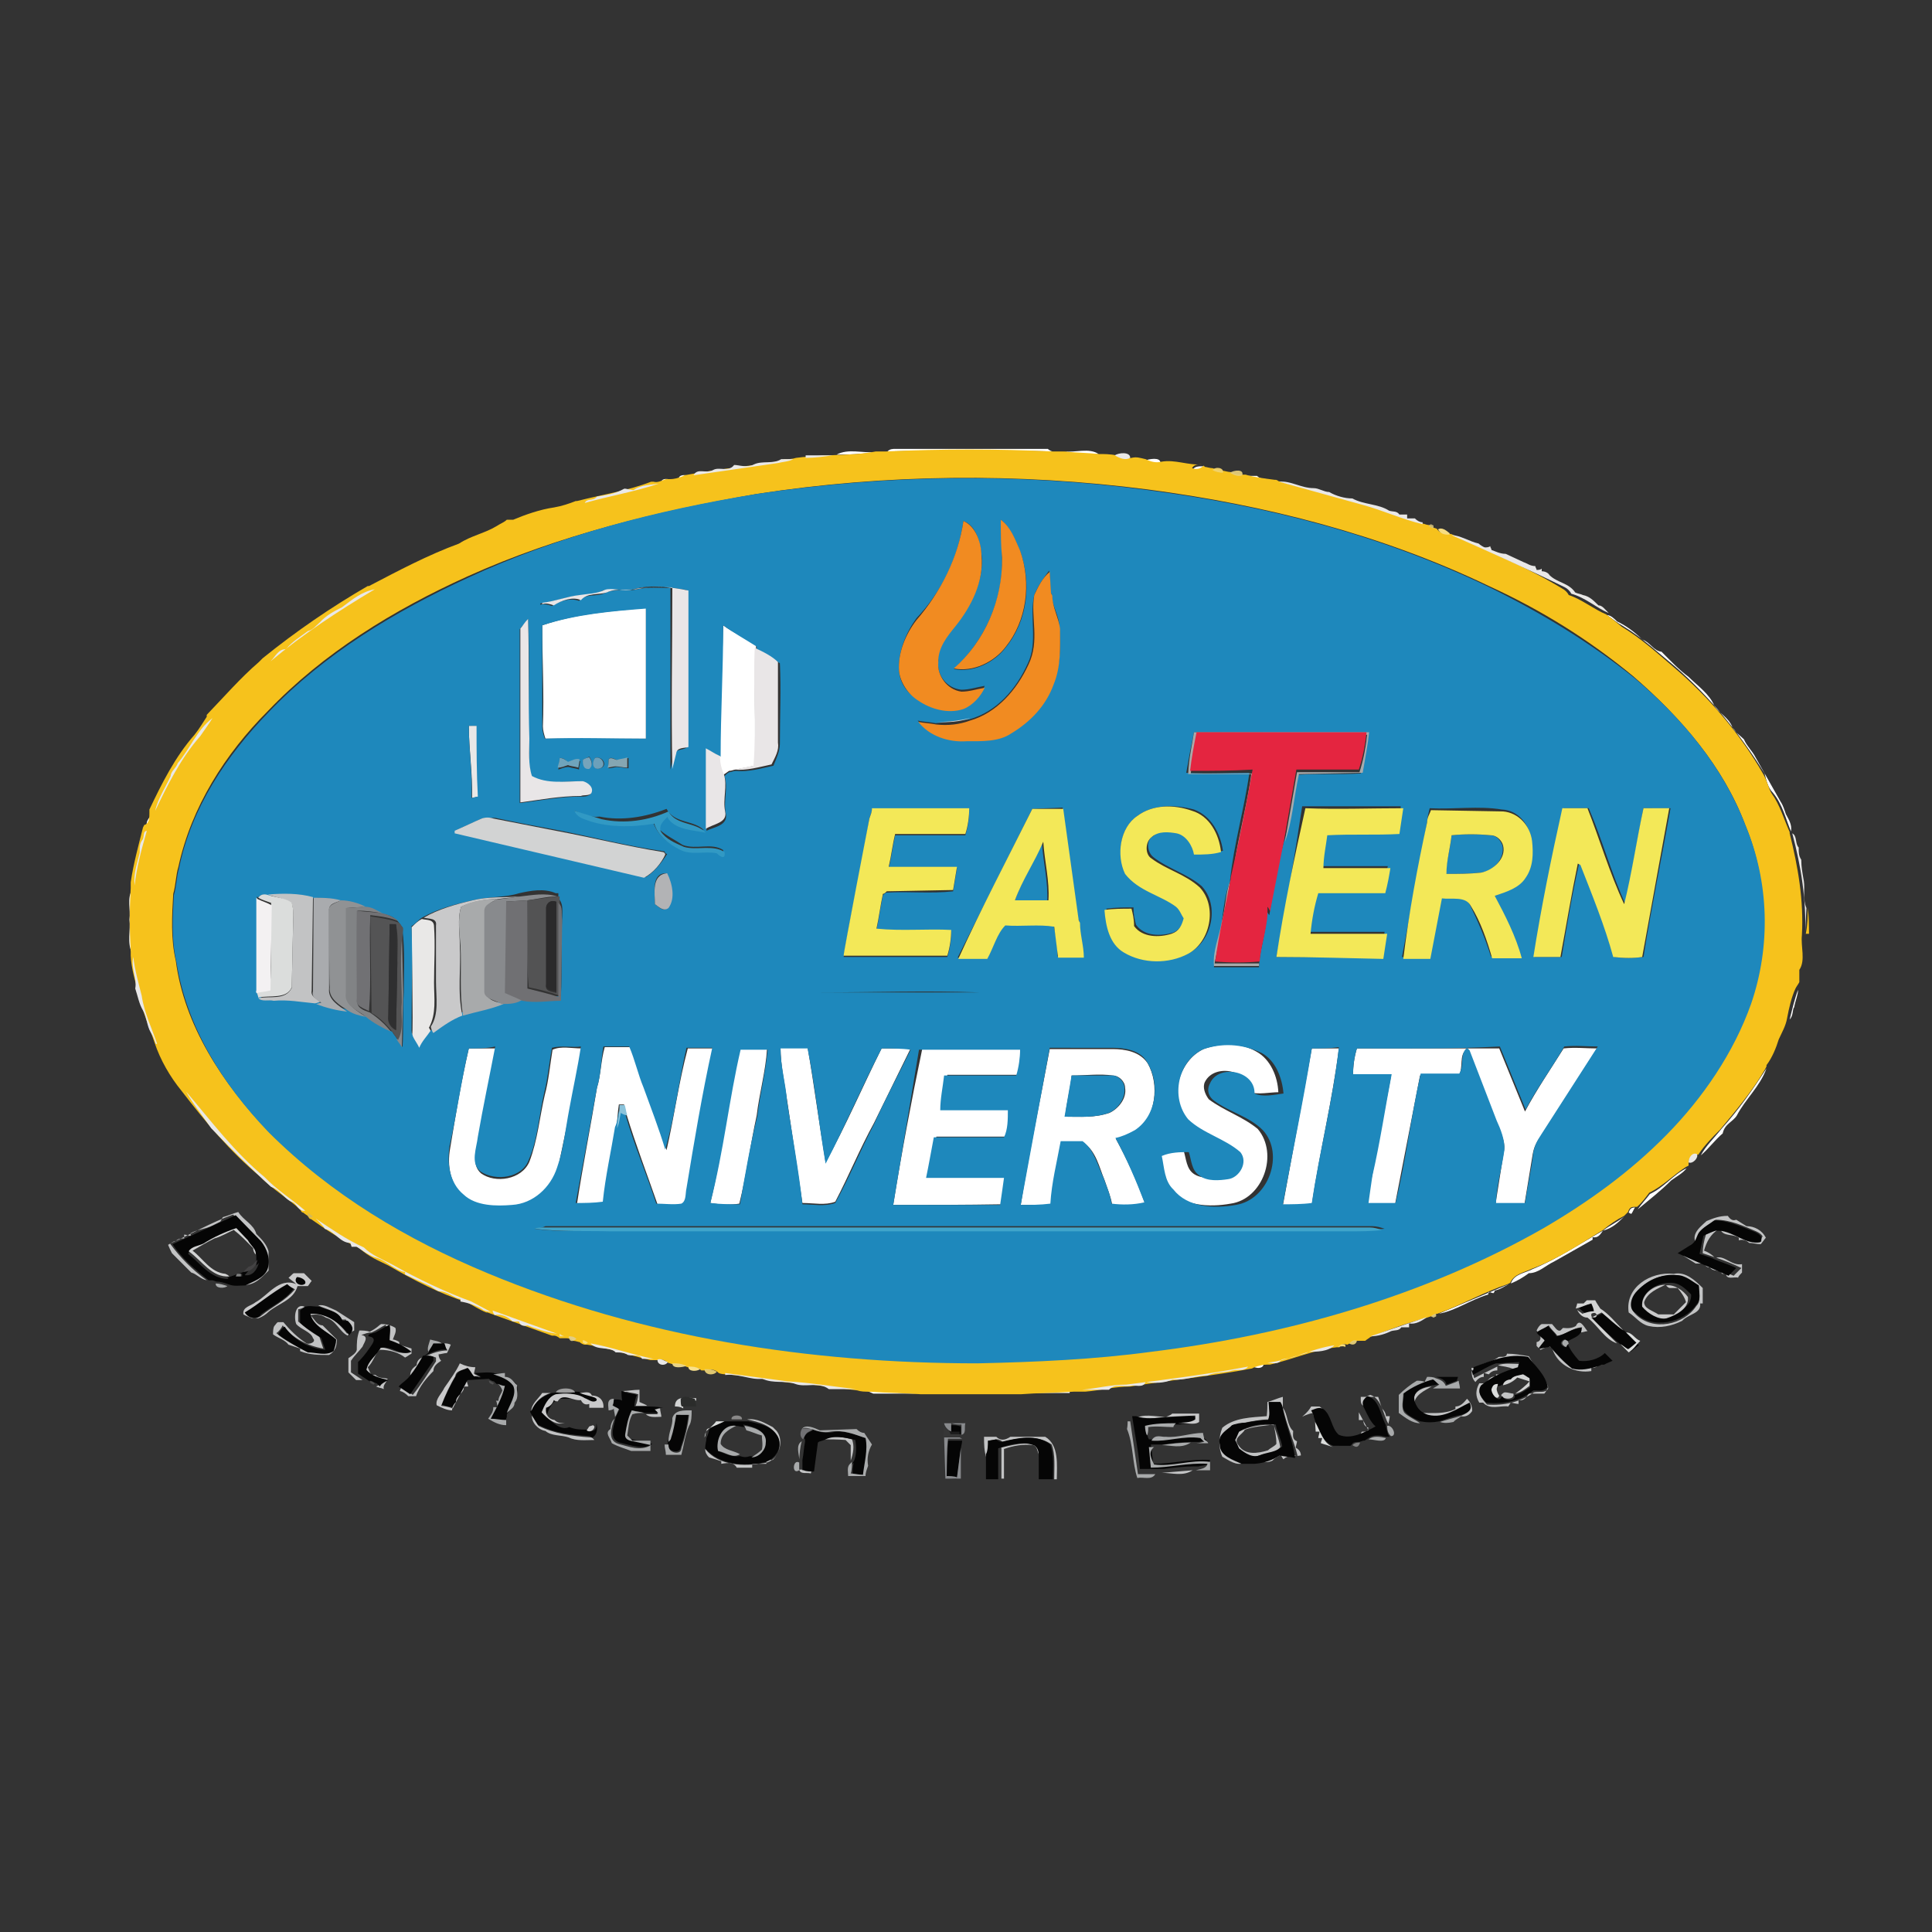 <?xml version="1.0" encoding="UTF-8"?> <!-- Generator: Adobe Illustrator 28.2.0, SVG Export Plug-In . SVG Version: 6.00 Build 0) --> <svg xmlns="http://www.w3.org/2000/svg" xmlns:xlink="http://www.w3.org/1999/xlink" version="1.1" id="Layer_1" x="0px" y="0px" viewBox="0 0 300 300" xml:space="preserve"><rect x="0" y="0" width="300" height="300" fill="#333333" stroke="none"/> <g> <g> <path fill="#FFFFFF" d="M137.8,70.1c0.4-0.4,0.8-0.4,1.3-0.4h23.6c0.2,0.2,0.6,0.4,0.8,0.4C154.9,69.9,146.3,69.9,137.8,70.1z M129.9,70.6c1.8-1,4-0.2,6.3-0.4C133.9,70.5,132,70.6,129.9,70.6z M165.2,70.1c1.8,0.2,3.9-0.6,5.4,0.4 C169,70.6,167.2,70.5,165.2,70.1z M177.8,71.5c0.6-0.2,2.4-0.6,2.4,0.4C179.4,72.1,178.5,71.8,177.8,71.5z M185.2,73 c0.2-0.6,1-0.6,1.6-0.6l0.2,0.2C186.4,73,185.8,73.3,185.2,73z M105.4,74.5c-0.2-1,1.6-0.8,1.9-0.4 C106.8,74.2,106,74.5,105.4,74.5z M193.6,73.9h1.6c0.8,0.8,1.9,0.2,2.8,1C196.4,74.6,195.1,74.2,193.6,73.9z M102.7,75.1 c-0.2-1,1.3-0.8,1.9-0.4C103.9,74.8,103.3,75.1,102.7,75.1z M127.5,154.1V77.8V154.1H152H127.5z M88.4,78.5C89,78,89.7,78,90.3,78 c-1.2,0.4-2.2,0.8-3.4,1C87.5,78.6,87.8,78.5,88.4,78.5z M74.2,83.4c1.2-0.8,2.7-1.2,4-1.3c-1.8,1-4,1.3-5.8,2.7 c-4.8,1.8-9.4,4.2-14,6.6c0.4-0.4,0.8-1,1.6-1l0.2-0.4c0.8-0.2,1.6-0.6,2.2-1L66,87c0.8-0.4,1.3-0.8,2.2-1l0.2-0.4 c1.6-0.2,2.8-1.2,4.2-1.8C73,83.7,73.6,83.7,74.2,83.4z M84.2,97.1c5.2-1.8,10.6-2.2,16.1-2.7v20.3H84.7c-0.2-0.6-0.4-1.3-0.4-1.9 C84.5,107.9,84.2,102.4,84.2,97.1z M249.5,95.5c0.6,0,1.2,0.6,1.6,1c1.3,0.6,2.7,1.6,3.9,2.8c1.2,0.4,1.8,1.8,3,1.9 c1.3,1.3,2.7,2.8,4.2,3.9c1.3,1.3,3.3,2.7,4,4.5c0.8,1.2,2.2,1.8,2.8,3.3c0.4,0.8,1.2,1.3,1.8,1.9c0.4,1,1.3,1.8,1.8,2.8l3.9,6.9 c0.4,0.6,0.6,1.3,0.8,1.9c0.4,0.8,1,1.6,0.8,2.7c-0.8-1.9-1.3-4.2-2.8-6c-0.8-0.8-1-1.9-1.3-3c-3.9-6.3-8.5-11.9-13.9-16.6 c-2.7-2.2-5.1-4.5-8.1-6.3C251.1,96.7,250.4,96.1,249.5,95.5L249.5,95.5z M112.3,97.1c1.6,1.2,3.4,1.9,5.1,3v0.4 c-0.4,6,0,12.2-0.2,18.4c-1,0.2-1.9,0.4-3,0.6c-0.2,0-0.6,0.2-1,0.2c-0.3,0.2-0.8,0.6-0.9,0.6c-0.4-0.9-0.6-1.9-0.6-2.8 C111.7,117.4,112.3,97.1,112.3,97.1z M40.7,103.4l0.6-0.2l-8.1,8.2c0.2-1.2,1.2-1.8,1.9-2.7C36.9,107.2,38.6,105.1,40.7,103.4z M23.5,126.5L23.5,126.5c0.2,0.8,0.2,1.6-0.6,1.9C22.5,127.7,23.1,127.1,23.5,126.5z M20.1,142.8c0.2-1.6-0.4-3.3,0.4-4.6v9.8 C19.7,146.4,20.3,144.4,20.1,142.8z M277.9,158.3c0.4-1.6,0.8-3.3,1.3-4.6c0,0.8-0.4,1.6-0.6,2.7 C278.3,156.7,278.5,157.7,277.9,158.3z M152.4,154.4H268C268,154.4,152.4,154.4,152.4,154.4z M186.9,162.9c2.7-1,5.8-1,8.2,0.4 c2.2,1.2,3.3,3.9,3.4,6.3c-1.3,0-3,0.4-4.5,0c0.2-3.4-5.4-4.6-6.9-1.6c-0.4,0.8,0,1.9,0.6,2.7c2.4,1.8,5.3,2.7,7.6,4.6 c3.3,3.9,0.8,10.9-4.2,11.6c-3.3,0.6-7.5,0.4-9.7-2.4c-1.2-1.3-1.3-3.4-1.8-5.2c1.3-0.6,2.8-0.6,4.2-0.6c0.4,1.2,0.4,2.8,1.6,3.6 c1.2,0.8,3,0.6,4.5,0.6c1.8-0.2,3.4-2.7,1.9-4.2c-2.4-1.9-5.8-2.7-8-5C181.6,170.5,183,164.7,186.9,162.9L186.9,162.9z M136.9,162.8h4.5l-5.7,11.6c-2.2,4-3.9,8.2-6,12.2c-1.6,0.6-3.3,0.2-5.1,0.2l-2.4-16.1c-0.4-2.7-1-5.4-1-8.1h4.2 c1,5.8,1.8,11.9,2.8,17.9C131.4,174.7,133.9,168.8,136.9,162.8z M203.7,162.8h4.2c-1,8.1-3,16.1-4.2,24.2c-1.3,0.2-3,0.2-4.5,0.2 L203.7,162.8z M210.7,162.8h22.1l4,9.8c1.8-3.4,4-6.6,6-9.8c1.8-0.2,3.4,0,5.2,0l-8.8,13.7c-0.6,0.8-1,1.6-1.2,2.7l-1.3,7.9h-4.5 l1.3-8.2c0.4-1.6-0.6-3.3-1.2-4.6l-4.2-10.9l-0.4-0.4c-1.2,0.8-0.4,2.8-1.2,4h-6l-3.9,20.1c-1.3,0.2-2.8,0-4.2,0 c0-1.3,0.2-2.8,0.6-4.2l3-15.8h-5.9C210.1,165.5,210.3,164.1,210.7,162.8L210.7,162.8z M72.8,162.8h4.2c-0.6,4.6-1.8,9.3-2.7,14 c-0.2,1.8-1.2,4,0.4,5.4c2.2,1.6,6.3,1,7.5-1.8c1.3-3.4,1.6-7,2.4-10.4c0.6-2.2,0.8-4.6,1.2-7c1.3-0.6,3-0.2,4.5-0.2l-1.8,9.7 l-1.9,9.1c-1,3-3.9,5.4-7,5.8c-2.7,0.2-5.4,0.2-7.5-1.6c-2.2-1.8-2.7-4.8-2.2-7.5C70.8,172.9,71.6,168,72.8,162.8z M92.7,168.9 c0.6-1.9,0.6-4.2,1.2-6.3h4l2.2,6.3l3.4,9.7c1.2-5.2,1.9-10.6,3.3-15.8h4l-4,21.8c-0.2,0.8,0,1.8-0.8,2.4c-1.2,0.2-2.7,0-3.9,0 c-1.6-4.6-3.4-9.3-4.8-13.9c-0.2-0.6-0.2-1-0.4-1.6h-0.8c-0.2,1.2-0.2,2.4-0.4,3.6c-0.6,3.9-1.6,7.6-1.9,11.6 c-1.3,0.2-2.8,0.2-4.2,0.2C90.5,181,91.7,175,92.7,168.9z M110.3,186.8c1.9-7.9,2.8-16.1,4.6-23.9h4.2c-0.2,3.4-1.2,6.9-1.6,10.3 c-1,4.6-1.6,9.3-2.7,13.7C113.6,187.1,112,187.1,110.3,186.8z M138.7,187.1c1.3-8.1,2.8-16.1,4.5-24.2h15.7 c-0.2,1.3-0.4,2.8-0.6,4h-11.2c-0.2,1.8-0.8,3.6-0.6,5.4h10.4c0,1.3,0,2.8-0.6,4.2h-10.9c-0.4,1.9-0.8,4.2-1.2,6.3h12.1 c-0.2,1.3-0.4,2.8-0.6,4.2C149.9,187.1,144.3,187.1,138.7,187.1L138.7,187.1z"></path> <path fill="#FFFFFF" d="M158.5,187.1c1.3-8.1,3-16.1,4.5-24.2h9.8c1.9,0,4.2,0.4,5.4,2.2c1.9,3.3,1.3,8.5-1.9,10.6 c-0.8,0.6-1.9,0.8-3,1.2c1.8,3.3,3.3,6.6,4.5,10c-1.6,0.4-3.4,0.2-5.1,0.2c-0.2-1.3-0.8-2.7-1.2-3.9c-0.8-1.9-1.3-4.5-3.3-5.8 h-3.4c-0.6,3.3-1.3,6.4-1.6,9.7H158.5 M166.4,167c-0.2,2.2-0.8,4.2-1,6.4c2.4,0,4.6,0.2,6.9-0.6c1.3-0.6,2.7-2.2,2.4-3.9 c0-1-1-1.9-1.9-1.9C170.8,166.7,168.5,167,166.4,167z M267.3,175.3c2.7-3,4.8-6,7-9.4c-1,2.8-3.3,4.8-4.6,7.3 c-0.6,1-1.9,1.3-2.2,2.8c-1.2,1-2.2,2.4-3.4,3.4C264.9,177.9,266.2,176.7,267.3,175.3L267.3,175.3z M256.2,185.4 c2.2-1,3.6-3,5.7-4c-0.6,0.8-1.6,1.3-2.4,1.9c-1.6,1.6-3.4,3-5.2,4.5C255,186.8,255.6,186.2,256.2,185.4z M252.9,188.3 c0.2-0.6,0.4-0.8,1-0.8c-0.2,0.2-0.4,0.8-0.6,1L252.9,188.3z M248.9,191.1c1-0.8,2.2-1.3,3.3-2.2 C251.3,189.8,250.4,190.7,248.9,191.1z"></path> <path fill="#FFFFFF" d="M237.9,197.1c3.9-1.6,7.5-4,11-6c-0.4,0.6-0.8,1.2-1.6,1v0.4l-6,3.4c-1.3,0.6-2.4,1.8-3.9,1.8 c-0.8,0.6-1.8,1.2-2.8,1.6C235.1,197.8,236.8,197.7,237.9,197.1L237.9,197.1z"></path> <path fill="#FFFFFF" d="M223.4,204l10.9-4.6c-0.8,0.4-1.3,0.8-2.2,1c0,0.2-0.2,0.4-0.2,0.4c-0.2,0-0.6-0.2-0.8-0.2v0.4 C228.2,201.9,226.1,203.5,223.4,204L223.4,204z M194.3,212c0.6-0.4,1.2-0.6,1.9-0.4C196.4,212.6,194.9,212.6,194.3,212z M134.5,216l8.1,0.4h-7C135.1,216.2,134.8,216,134.5,216z M157.9,216.3l8.2-0.4v0.4H157.9z"></path> </g> <g> <path fill="#F6C21C" d="M136,70.1h1.6c8.7-0.4,17.2-0.4,25.8,0h1.8c1.8,0.2,3.6,0.2,5.4,0.4c0.8,0,1.8,0,2.7,0.2 c0.9,0.2,1.6,0.6,2.4,0.4c0.8-0.2,1.3,0,2.2,0.2c0.8,0.4,1.6,0.6,2.4,0.4c2.2-0.4,4.2,0.6,6.4,0.4l0,0c-0.6,0-1.3,0-1.6,0.6 c0.6,0.2,1.2,0.2,1.8-0.4l0.2,0.2c0.2,0,0.8,0.2,1.2,0.2c0.6,0.2,1,0.4,1.6,0.4c0.2,0,0.8,0.2,1.2,0.2c0.6,0.4,1.3,0.4,1.9,0.4 h0.4c1.3,0.4,3,0.6,4.5,0.8c0.2,0,0.4,0,0.6,0.2c4.5,1.3,8.8,2.2,13.1,3.6c3.3,0.8,6.3,2.2,9.3,3c0.2,0,0.6,0.2,0.8,0.2 c0.2,0,0.6,0.2,0.8,0.4l0.6,0.2c0.4,0.6,1,0.8,1.8,0.8h0.4c5.8,2.7,11.9,5.2,17.3,8.5c0.4,0.2,0.8,0.6,1,1c1.9,0.6,3.9,2.2,5.8,3 l0,0c0.8,0.6,1.6,1.2,2.4,1.9c3,1.8,5.4,4,8.1,6.3c5.4,4.6,10.3,10.3,13.9,16.6c0.6,1,0.8,2.2,1.3,3c1.3,1.8,1.9,4,2.8,6v0.2 c1.3,5.2,2.2,10.4,1.9,15.8c-0.2,1.8,0.6,3.9-0.4,5.4v1.9c-0.2,0.4-0.4,0.6-0.6,1c-0.6,1.3-1,3-1.3,4.6c-0.2,1.2-0.8,2.2-1.3,3.3 c-0.4,1.3-1,2.8-1.9,4l0,0v0.2l-0.2,0.4c-1.9,3.3-4.5,6.4-7,9.4c-1.2,1.2-2.4,2.4-3.4,3.9h-0.2c-0.8-0.2-1.3,0.6-1.3,1.3v0.4 l-0.4,0.2c-1.9,1.2-3.6,3-5.7,4c-0.6,0.8-1.2,1.6-1.9,2.2h-0.4c-0.6,0-0.8,0.2-1,0.8l-0.6,0.6c-1.2,0.6-2.2,1.3-3.3,2.2l0,0 c-3.6,2.2-7,4.5-11,6c-1.2,0.6-2.8,0.8-3.4,2.2l-0.4,0.2c-3.6,1.2-7.3,3.3-10.9,4.6h-0.2c-0.2,0.2-0.6,0.4-0.8,0.4l-0.6,0.2 c-3,0.8-6,1.9-8.8,3c-0.2,0.2-0.6,0.4-0.8,0.6h-1.2c-0.4,0-0.8,0-1.2,0.4l-0.4,0.2c-0.6-0.2-1,0-1.2,0.4h-0.4 c-3.6,0.4-6.9,1.9-10.4,2.7h-0.5c-0.7,0-1.3,0.2-1.9,0.4l-0.4,0.2c-6.3,1.2-12.7,1.8-18.9,2.8c-2.4,0-4.6,0.6-7,0.8h-1.8 c-2.8,0.2-5.7,0.2-8.2,0.4h-15.5c-2.7-0.2-5.2-0.2-8.1-0.4c-0.6,0-1.2,0-1.8-0.2c-3.6-0.4-7-1-10.6-1.2c-3.3-0.4-6.4-1-9.7-1.3 c-0.2,0-0.8,0-1.2-0.2c-0.6-0.6-1.2-0.6-1.9-0.4h-0.8c-0.4-0.4-1.2-0.6-1.8-0.4l-0.6-0.2c-0.6-0.4-1.3-0.4-2.2-0.4l-0.6-0.2 c-0.4-0.4-1-0.6-1.6-0.4H101c-3.4-0.8-6.6-1.9-9.8-2.4h-0.4c-0.2,0-0.6-0.2-0.8-0.4c-0.2,0-0.6-0.2-1-0.2 c-0.4-0.4-0.8-0.4-1.2-0.4h-0.9c-0.2-0.2-0.6-0.4-0.8-0.4h-0.4l-10-3.6h-0.2c-1-0.4-1.9-1-3-1.6c-4.2-1.3-8.2-3.4-12.2-5.7 c-1.6-0.8-3-1.3-4.5-2.7c-2.7-1.2-5.1-2.8-7.5-4.5c-0.2,0-0.4-0.2-0.4-0.4c-0.2-0.2-0.6-0.4-0.8-0.6c-0.2,0-0.4-0.2-0.4-0.4 c-1.9-1.8-4.5-3.3-6.3-5.2c-4.7-3.9-8.5-8.5-12.2-13.3c-1.8-2.2-3.3-4.8-4.2-7.5c-0.8-2.4-1.9-4.8-2.4-7.5c-0.6-1.9-1.2-4-1.3-6 v-0.7c-0.2-3.3-0.2-6.6,0-9.8V137c0.4-2.8,1.2-5.7,1.9-8.5l0.2-0.4c0.8-0.2,0.8-1.2,0.8-1.8v-0.6c1.9-4,4-8.2,7-11.6 c0.8-1,1.3-1.9,1.9-2.8V111c2.7-2.8,5.2-5.7,8.1-8.2l0.6-0.6C46,98,51.4,94.3,57.1,91h0.2c4.6-2.4,9.1-4.8,14-6.6 c1.8-1.2,4-1.6,5.8-2.7c0.6-0.4,1.2-0.6,1.6-1h1c1.9-0.8,4.2-1.6,6.3-1.9c1.2-0.2,2.4-0.6,3.4-1h0.2c3.9-1,7.9-1.6,11.5-3h0.4 c0.6,0.2,1.3-0.2,1.9-0.4h0.6c0.8,0,1.3-0.2,1.9-0.4l0.4-0.2c4.2-0.8,8.7-1.3,13.1-1.9c0.8-0.2,1.6-0.2,2.4-0.6 c0.6,0,1.2,0,1.8-0.2c1.3-0.2,2.8-0.2,4.2-0.4h0.8C132,70.6,133.9,70.5,136,70.1 M117.5,76.7c-15.5,2.7-30.7,6.4-44.9,12.8 c-11.5,5.2-22.4,11.9-31,20.9c-6.6,6.6-11.9,14.9-13.9,24.2c-0.4,1.3-0.4,2.8-0.8,4.2c-0.2,3.4-0.4,7,0.4,10.4 c1.3,10,7.3,19.1,14.3,26.4c9.7,9.7,21.5,16.7,34,21.9c23.9,10,50.1,14,76.1,14c9.1-0.2,18-0.6,27-1.8 c21.3-2.8,42.4-8.7,60.9-19.2c6.9-4,13.4-8.7,19.1-14.5c5.8-5.7,10.4-12.7,13.1-20.3c3-8.8,2.8-18.9-0.8-27.6 c-3.4-9.1-10-16.7-17.4-23.1c-6.9-5.7-14.3-10.3-22.4-14c-16.7-8-34.7-12.6-53-15C158.1,73.4,137.5,73.6,117.5,76.7z"></path> <path fill="#F6C21C" d="M280.7,141L280.7,141c0.2,1.3,0.2,2.7,0.2,4h-0.5C280.7,143.5,280.7,142.3,280.7,141z"></path> </g> <g> <path fill="#E9E8E7" d="M125.1,70.7h4.2c-1.3,0.2-2.8,0.4-4.2,0.4V70.7z M173.1,70.7c0.6-0.4,2.4-0.6,2.4,0.4 C174.8,71.5,173.9,71.2,173.1,70.7z M117.1,72.1c1.3-0.6,3,0,4.2-0.8h1.9c-0.8,0.4-1.6,0.4-2.4,0.6l-13.1,1.9 c0.6-1.2,1.9-0.2,3-0.8c1-0.6,2.4,0.4,3.3-0.8C114.8,72.2,116,72.7,117.1,72.1z M98.4,76.1c1-0.8,2.7-0.8,3.9-1 c-3.9,1.3-7.6,1.9-11.5,3c0.4-0.8,1.3-0.2,1.9-1c1.3-0.2,2.8-0.4,4.2-1.2C97.1,75.8,97.9,76.1,98.4,76.1z M198.6,74.8 c1.8-0.2,3.4,1,5.4,1c0.8,0,1.6,0.6,2.4,0.6c1,0.6,2.4,1,3.6,1c1.8,1,4,0.8,5.7,1.9c0.6,0.2,1.2,0,1.6,0.6h1.2v0.6h1.2 c0.4,0.4,0.8,0.6,1.2,0.6v0.3c-3.3-0.8-6.3-2.2-9.3-3L198.6,74.8L198.6,74.8z M225.4,83.1c1.3,0,2.8,1,4.2,1.3 c0.2,0.2,0.8,0.6,1,0.6s0.6,0,0.8-0.2c0,0.2,0.2,0.4,0.2,0.6c0.6,0.2,1.3,0.6,2.2,0.6l2.8,1.3c0.6,0.2,1,0.6,1.8,0.6 c0,0.2,0.2,0.4,0.2,0.6c0.2,0,0.6,0,0.8-0.2v0.4c0.4,0,1,0.2,1.2,0.6c1.2,1.2,3,1.2,4,2.7c0.4,0.2,0.8,0.2,1.2,0.4 c1,0.2,1.6,0.8,2.4,1.6c0.6,0,1,0.6,1.6,1.2c-1.9-0.8-3.6-2.4-5.8-3c-0.2-0.4-0.6-0.8-1-1C237.1,88.3,231.3,85.7,225.4,83.1 L225.4,83.1z M53.1,94.3c1.6-1.2,3-2.4,5.1-2.8c-5.7,3.4-11.2,7-16.2,11.2c0.8-0.8,1.2-1.9,2.4-1.9c1-1.2,2.2-1.9,3.4-2.8 c0.8-0.2,1.2-0.8,1.8-1.3C50.7,95.5,51.9,94.9,53.1,94.3z M27.6,118.5c1.9-2.2,3-5.2,5.4-7c-0.6,1-1.3,1.9-1.9,2.8 c-3,3.4-5.1,7.6-7,11.6c0.4-1.9,1.6-3.6,2.4-5.4C26.5,119.8,27.4,119.2,27.6,118.5z M72.8,112.7h1.3l0.2,11c-0.2,0-0.8,0.2-1,0.2 C73.4,120.1,72.8,116.4,72.8,112.7z M22.2,130.3c0.2-0.6,0-1.2,0.6-1.3c-0.8,2.8-1.6,5.7-1.9,8.5c-0.2-1.8,0.4-3.4,0.8-5.1 C21.7,131.7,21.6,131,22.2,130.3z M278.3,129.4c0.8,0.4,0.4,1.6,1,2.2c0,0.8,0,1.3,0.4,1.9c0,1.1,0.2,2.2,0.4,3.3 c0.2,1.3-0.2,2.8,0.4,4.2l-0.2,4v0.2C280.5,139.8,279.7,134.6,278.3,129.4z M63.9,144c0.6-0.6,1-1,1.6-1.3c0.8,0.2,1.9,0,1.9,1.2 c0.2,2.8,0,5.8,0,8.7c0,2.4,0.4,4.8-0.8,7c0.2,0.2,0.4,0.8,0.4,1c-0.8,0.8-1.3,1.6-1.8,2.7c-0.4-0.8-1.2-1.6-1.2-2.7 C64.2,160.5,63.9,144,63.9,144z M20.7,148.6c0.2,1.9,0.8,4,1.3,6c0.4,2.7,1.6,5.1,2.4,7.5h-0.2c-0.2-0.6-0.4-1.2-0.8-1.8 c-0.6-1-0.6-2.4-1.2-3.4c-0.6-1-0.8-2.2-1.2-3.4C21.3,151.9,20.3,150.4,20.7,148.6z M28.9,169.5c3.9,4.6,7.5,9.4,12.2,13.3 c1.8,1.9,4.2,3.4,6.3,5.2c-1,0.2-1.3-1-1.9-1.3c-1.3-0.4-1.9-1.9-3.4-2.4c-3.3-3-6.3-6-9.3-9.1C31.4,173.2,29.9,171.3,28.9,169.5z M262.2,180.5c0-0.8,0.6-1.6,1.3-1.3C263.8,179.8,262.8,180.8,262.2,180.5z M49,189.2c2.4,1.6,4.8,3.3,7.5,4.5 c1.2,1.2,2.8,1.8,4.5,2.7c3.9,2.2,8.1,4.2,12.2,5.7l3,1.6c-0.4,0-1.2-0.2-1.3-0.4c-1-0.6-2.2-1-3.4-1.2v-0.4 c-1.2-0.2-1.9-1.2-3.4-1.2c-0.4-0.2-1-0.6-1.3-0.8l-3.9-1.8v-0.4c-0.4,0-0.8-0.2-1.2-0.4c-1.2-0.6-2.2-1.6-3.6-1.9 c-1-0.4-1.8-1-2.7-1.6h-0.8l-0.2-0.6c-1.6,0-2.4-1.8-4-2.2C50.4,190.5,49,189.2,49,189.2z"></path> <path fill="#E9E8E7" d="M76.5,203.5l10,3.6c-1.6-0.2-3.3-0.8-4.6-1.3c-0.6,0.2-1.2,0-1.3-0.6h-1c-0.8-0.8-1.8-1.2-2.8-1 C76.5,203.8,76.5,203.5,76.5,203.5L76.5,203.5z M212.8,207.5l8.8-3c-0.8,0.6-1.8,1.2-2.8,1v0.6h-1.2c-0.4,0.6-1,0.4-1.6,0.6 C215.2,207.1,214,207.5,212.8,207.5L212.8,207.5z M91.7,208.6c3.4,0.6,6.6,1.8,9.8,2.4h-1.8c-0.4-0.8-1.3-0.4-2.2-0.6 c-0.6-0.4-1.2-0.4-1.9-0.4C94.7,209,92.7,209.8,91.7,208.6L91.7,208.6z M196.8,211.6c3.6-0.4,6.9-2.2,10.4-2.7c-1,1-2.7,1-4,1 c-0.6,0.4-1.2,0.4-1.8,0.6c-0.8,0.4-1.6,0.4-2.4,0.6C198.5,212,197.4,211.6,196.8,211.6L196.8,211.6z M102.1,211.1 c0.6-0.2,1,0.2,1.6,0.4C103.3,212.2,102,212,102.1,211.1z M174.9,215c6.3-0.8,12.7-1.6,18.9-2.8c-0.6,0.8-1.6,0.4-2.4,0.6 c-1.2,0.4-2.7,0.2-3.9,0.8c-1.8,0-3.6,0.8-5.4,0.6c-1.3,0.6-2.8,0.6-4.2,0.4c-0.4,1-1.6,0.4-2.4,0.6c-1,0.2-2.4-0.4-3.3,0.6h-4.2 C170.3,215.6,172.5,215,174.9,215L174.9,215z M112.6,213.2l9.7,1.3c3.6,0.2,7,0.8,10.6,1.2h-4.2c-1.6-1.2-3.6-0.2-5.2-0.8 c-1.6-0.6-3.4,0-5.1-0.8c-1.9,0.2-3.6-0.8-5.7-0.6C112.6,213.6,112.6,213.4,112.6,213.2z"></path> </g> <path opacity="0.96" fill="#F0D26C" d="M188.3,73c0.4-0.6,1.8-0.4,1.6,0.4 C189.4,73.4,188.8,73.3,188.3,73z"></path> <path opacity="0.93" fill="#E9D07B" d="M191,73.4c0.6-0.4,2.2-0.6,1.9,0.4 C192.4,74,191.8,73.9,191,73.4z"></path> <path fill="#1E88BC" d="M117.5,76.7c20.1-3,40.6-3.3,60.7-0.6c18.4,2.4,36.4,7,53.1,15.1c7.9,3.9,15.5,8.5,22.4,14 c7.5,6.3,13.9,13.9,17.4,23.1c3.6,8.7,3.9,18.6,0.8,27.6c-2.7,7.6-7.5,14.6-13.1,20.3c-5.7,5.8-12.1,10.4-19.1,14.5 c-18.6,10.6-39.8,16.6-60.9,19.2c-8.8,1.2-18,1.6-27,1.8c-26,0-52.1-4-76.1-14c-12.5-5.2-24.3-12.2-34-21.9 c-7-7.3-12.7-16.2-14.3-26.4c-0.8-3.4-0.6-7-0.4-10.4c0.4-1.3,0.4-2.8,0.8-4.2c1.9-9.3,7.3-17.4,13.9-24.2 c8.7-9.1,19.7-15.7,31-20.9C86.9,83.1,102.1,79.2,117.5,76.7 M127.5,154.1H152C143.7,153.8,135.7,154.1,127.5,154.1V77.8V154.1 M149.6,80.9c-0.8,5.7-3.4,11-7.3,15.1c-1.6,2.2-2.8,5.1-2.7,7.9c0,1.9,1.2,3.9,3,4.6c1.9,1.3,4.6,2.2,7,1.3 c1.3-0.6,2.7-1.8,3.3-3.3c-1.2,0.2-2.4,0.6-3.6,0.6c-2.2-0.2-3.9-2.2-3.6-4.5c-0.2-2.2,1.2-4,2.7-5.7c2.4-3,4.5-6.9,4-10.9 C152.2,84.3,151.6,81.6,149.6,80.9 M155.4,80.7c0,1.9,0.2,4,0.2,6c0.2,6.4-2.7,12.8-7.5,17.2c3,0.6,6.3-1,8.1-3.4 c3.4-4.2,4-10,2.2-14.9C157.6,83.7,156.9,81.9,155.4,80.7 M160.6,92.4c-0.8,3.4,0.6,7.3-1,10.6c-1.8,4-4.8,7.5-9.1,8.7 c-1.8,0.2-3.4,0.4-5.2,0.6c-1-0.2-1.8-0.2-2.8-0.4c1.8,2.2,4.8,3.3,7.5,3c2.4,0,4.8,0.2,6.9-1.2c3-1.8,5.4-4.5,6.6-7.6 c1.2-2.7,1.2-5.7,1-8.7c0-1.8-1.2-3.4-1.2-5.1l-0.2-0.4c0-1,0-2.2-0.2-3.3C162.1,89.7,161.2,90.9,160.6,92.4 M98.4,91.5 c-1.6,0.4-3.3-0.2-4.8,0.2c-1.2,0.8-2.7,0.6-3.9,0.8c-1.9,0.2-3.9,1-5.8,1.2v0.2c0.6-0.2,1.2,0,1.8,0.2c1.2-0.8,2.8-1.3,4.2-0.8 c1-1.2,2.8-0.6,4-1.2c1.6-0.8,3.4-0.2,5.1-0.6c1.6-0.4,3.4-0.2,5.1-0.2v28.2c0.2-0.8,0.4-1.6,0.6-2.4c0.2-0.8,1.3-0.6,1.9-1V91.6 C103.9,91.2,101.1,90.7,98.4,91.5 M84.2,97.1v15.7c0,0.8,0.2,1.3,0.4,1.9c5.2-0.2,10.4,0,15.7,0V94.5C95,94.9,89.4,95.4,84.2,97.1 M82,96.1c-0.4,0.6-1,1.2-1.3,1.6v27c3.3-0.4,6.3-1,9.4-1c0.6,0,1.2,0,1.6-0.4c0.4-1-0.8-1.6-1.3-1.9c-2.7-0.2-5.4,0.6-7.9-0.8 c-0.6-1.8-0.2-3.9-0.4-5.8C82,108.6,82.3,102.4,82,96.1 M112.3,97.1c0,6.9-0.4,13.7-0.4,20.4c-0.8-0.4-1.6-0.8-2.2-1.2v12.7 c1.2-0.6,3.4-0.8,3-2.7c-0.4-1.9,0.4-4-0.2-5.8c0.2-0.2,0.6-0.6,0.8-0.6s0.6-0.2,1-0.2c1.9,0.2,4-0.4,5.8-0.8c0.4-1,1-2.2,1-3.4 c0-4.2,0.2-8.5,0-12.5c-1.2-0.8-2.4-1.6-3.6-2.2v-0.4C115.6,99.2,113.8,98.2,112.3,97.1 M72.8,112.7c0,3.9,0.6,7.5,0.4,11.2 c0.2,0,0.8-0.2,1-0.2c-0.2-3.6-0.2-7.3-0.2-11H72.8 M185.4,113.7c-0.4,1.9-0.8,4-1.2,6.3c3.3,0.2,6.6,0,9.8,0 c-0.8,5.7-2.4,11-3,16.7v0.2c-0.8,1.9-1,4.2-1.3,6.4c-0.4,2.2-1,4.5-1.2,6.9h7v-0.4c0.2-2.8,1.3-5.7,1.2-8.5c0,0.2,0.2,0.6,0.4,0.8 c0.6-3.9,1.3-7.6,2.2-11.2c1.2-3.4,1.3-7,2.2-10.6c3.3-0.2,6.6,0,9.8-0.2c0.4-1.9,0.8-4,1-6.3L185.4,113.7 M86.9,117.7 c0,0.6-0.2,1.2-0.2,1.8c0.6-0.2,1-0.4,1.6-0.4c0.6,0.2,1.2,0.2,1.6,0.4c0-0.4,0.2-1.2,0.2-1.3c-0.6-0.2-1.2,0-1.8,0.4 C87.8,117.9,87.5,117.7,86.9,117.7 M90.5,118c0.2,0.6,0.2,1.3,1,1.3c0.6-0.6,0.4-1.2,0-1.8C91.1,117.7,90.6,117.9,90.5,118 M92.4,117.7c-0.4,0.8-0.4,1.9,0.8,1.6C94.5,118.9,93.5,117.3,92.4,117.7 M94.5,118v1.3c0.4,0,1-0.2,1.3-0.2c0.6,0,1.2,0.2,1.8,0.2 v-1.6c-0.6,0.2-1.2,0.2-1.6,0.4C95.6,118,94.7,117.3,94.5,118 M176.6,126.7c-2.7,1.9-3.3,6-1.6,8.8c1.8,2.7,5.2,3.3,7.9,5.1 c0.6,0.4,0.8,1.2,1.2,1.8c-0.4,1-0.8,1.9-1.9,2.4c-2,0.6-4.5,0.6-5.8-1.2c-0.2-0.8-0.4-1.6-0.4-2.7c-1.3,0-2.8,0-4.2,0.2 c0.4,2.4,0.8,5.2,3,6.6c3,1.8,7,1.8,10,0.2c3.4-1.9,4.6-7.3,1.8-10.3c-2.2-1.9-5.2-2.7-7.5-4.5c-1-0.8-1.2-2.7,0-3.3 c1-1,2.4-0.8,3.9-0.6c1.6,0.2,2.4,1.8,2.7,3.3c1.3,0,2.8,0,4.2-0.4c-0.4-2.7-1.8-5.4-4.5-6.4C182.4,124.9,179,124.9,176.6,126.7 M160.3,125.6l-11.6,23.1h4.5c0.8-1.8,1.3-3.9,2.8-5.2c2.7,0.2,5.2-0.2,7.6,0.2c0.4,1.6,0.6,3.3,0.6,4.8h4c0-1.8-0.6-3.6-0.6-5.4 l-0.2-0.4l-2.4-17.3C163.4,125.5,161.8,125.5,160.3,125.6 M255.2,125.5c-1,5.1-1.8,10-2.8,14.9c-2.2-4.8-3.6-10-5.7-14.9h-3.9 c-1.3,7.6-3,15.2-4.5,23.1h4.2c0.8-4.8,1.6-9.7,2.7-14.5l0.4,0.2c1.8,4.6,3.6,9.4,5.1,14.3c1.3,0.2,2.8,0.2,4.5,0 c1.2-7.6,2.8-15.2,4.2-23.1H255.2 M89.2,125.9c0.6,0.6,1.2,1.2,1.8,1.3c3.3,1.3,7,1.2,10.4,0.4c0.6,1.9,2.2,3.3,3.9,4 c1.8,1,4,0.2,5.8,0.6c0.6,0.6,1.3,1,1.2-0.2c-1.8-1.2-4.2,0-6.3-0.8c-1.2-0.8-2.7-1.5-3.7-2.5c-0.4-1,0.6-1.6,1-2.2 c1.2,1.9,3.9,1.9,6,2.4c-1.6-1.6-4.6-1-5.8-3.3c-3.3,1.3-7,1.9-10.4,1.2C91.8,127,90.5,126.4,89.2,125.9 M135,127.1 c-1.2,7.3-2.8,14.3-4,21.5h16.1c0.4-1.2,0.6-2.7,0.6-4c-3.9-0.2-7.9,0.2-11.6-0.2c0.4-1.8,0.6-3.6,1-5.4c0.2-0.2,0.4-0.4,0.6-0.4 c3.4-0.2,6.9,0.2,10.3-0.2c0.2-1.2,0.4-2.4,0.6-3.6c-3.6-0.2-7,0-10.6,0c0.4-1.6,0.6-3.4,1-5.1h10.9c0.4-1.3,0.6-2.7,0.6-4h-15.1 C135.4,126.1,135.1,126.7,135,127.1 M198.2,148.6h16.2c0.2-1.2,0.4-2.7,0.6-3.9h-11.9c0.2-1.9,0.6-4.2,1.2-6.3h10.4 c0.2-1.2,0.4-2.4,0.8-3.9h-10.4c0-1.8,0.6-3.4,0.6-5.1c3.9-0.2,7.5,0.2,11.2-0.2c0.4-1.2,0.6-2.7,0.6-4h-15.3 C201,133.1,199.7,141,198.2,148.6 M221.6,127.7l-3.9,20.9c1.3,0,2.8,0.2,4.2,0l1.8-9.4c1.6,0.2,3.6-0.4,4.5,1.2 c1.3,2.7,2.4,5.2,3.3,8.1h4.6c-1-3.4-2.7-6.6-4.2-9.7c1.8-0.6,3.6-1.2,4.8-2.8s1.2-3.9,1-5.7c-0.2-2.2-1.9-4.5-4.5-4.6 c-3.6-0.6-7.5,0-11.2-0.2C221.8,126.4,221.6,127,221.6,127.7 M74.8,127.1c-1.2,0.6-2.7,1.2-3.9,1.8v0.4l29.4,6.9 c1.3-0.8,2.4-2.2,3.3-3.6c-0.2,0-0.4-0.2-0.4-0.4c-5.7-0.8-11-2.2-16.6-3.3c-3.3-0.6-6.4-1.2-9.7-1.9C76,127,75.4,127,74.8,127.1 M101.7,140.4c0.6,0.4,1.2,1.2,1.9,0.6c1.2-1.6,0.8-3.9-0.2-5.4C101.1,135.6,101.7,138.6,101.7,140.4 M40.1,139.4l-0.2-0.2 c0,4.8-0.2,9.8,0.2,14.6c0,0.2,0.2,0.8,0.4,1c0.6,0.6,1.6,0.4,2.4,0.4c2.2,0,4.2,0.2,6.4,0.4c1.6,0.4,3.3,0.8,4.8,1.2 c0.8,0.4,1.8,0.8,2.8,1c1.2,0.8,2.7,1.8,4,2.4c0.2,0.4,0.6,0.8,0.8,1.2s0.6,0.8,0.8,1.2c0.2-2.8,0-5.7,0.2-8.5 c0-3.3,0.2-6.4-0.2-9.7v-0.4c-0.2-0.2-0.4-0.6-0.6-0.8c-0.6-0.8-1.6-1.2-2.7-1.3c-0.8-0.4-1.6-1-2.7-1c-1.2-0.6-2.4-1-3.9-1 c-1.4-0.4-2.8-0.6-4.2-0.4c-2.4-0.4-4.6-0.6-7-0.4C41,138.8,40.4,138.9,40.1,139.4 M73.4,139.8c-2.7,0.6-5.4,1.3-7.9,2.7 c-0.6,0.4-1,1-1.6,1.3c0.2,5.4,0,10.9,0,16.2c0,1,0.8,1.8,1.2,2.7c0.4-1,1.2-1.8,1.8-2.7c1.3-1,2.8-1.8,4.5-2.7 c1.9-0.6,4.2-1.2,6.3-1.8c1.2,0,2.4,0,3.4-0.8c1.9,0.4,4,0,6,0c0.2-4.2,0-8.2,0.2-12.5c0-0.8,0.2-1.9-0.6-2.7v-0.8h-0.4 c-1.8-0.8-3.9-0.4-5.7,0C78.4,139.4,75.9,139.2,73.4,139.8 M152.4,154.4H268H152.4 M186.9,162.9c-4,1.8-5.2,7.5-2.4,10.9 c2.3,2.2,5.7,3,8.1,5.1c1.3,1.6-0.2,4-1.9,4.2c-1.3,0.2-3.3,0.4-4.5-0.6c-1.2-0.8-1.2-2.4-1.6-3.6c-1.3,0-2.8,0-4.2,0.6 c0.4,1.8,0.4,3.9,1.8,5.2c2.2,2.8,6.3,3,9.7,2.4c5.1-0.8,7.6-7.9,4.2-11.6c-2.2-2.2-5.2-2.8-7.6-4.6c-0.8-0.6-1.2-1.6-0.6-2.7 c1.3-3,7-2,6.9,1.6c1.3,0.6,3,0.2,4.5,0c-0.2-2.4-1.2-5.1-3.4-6.3C192.7,162,189.7,162,186.9,162.9 M136.9,162.8 c-3,5.8-5.7,12.1-8.7,17.9c-1-5.8-1.6-11.9-2.8-17.9h-4.2c0,2.8,0.8,5.4,1,8.1c0.8,5.4,1.8,10.6,2.4,16.1c1.6,0,3.4,0.4,5.1-0.2 c2.2-4,3.9-8.2,6-12.2c1.8-4,3.9-7.9,5.7-11.6C140,162.8,138.4,162.8,136.9,162.8 M203.7,162.8c-1.3,8.1-3,16.1-4.5,24.2 c1.3,0,3,0,4.5-0.2c1.2-8.1,3.3-16.1,4.2-24.2C206.5,162.8,205.1,162.8,203.7,162.8 M210.7,162.8c-0.4,1.3-0.6,2.7-0.6,4h6 c-1,5.2-1.8,10.6-3,15.8c-0.2,1.3-0.4,2.8-0.6,4.2h4.2c1.6-6.6,2.4-13.4,3.9-20.1h6c0.8-1.2,0-3,1.2-4l0.4,0.4l4.2,10.9 c0.6,1.3,1.3,3,1.2,4.6c-0.4,2.8-1.2,5.4-1.3,8.2h4.5c0.4-2.7,1-5.2,1.3-7.9c0.2-1,0.6-1.8,1.2-2.7l8.8-13.7c-1.8,0-3.4-0.2-5.2,0 c-1.9,3.3-4.2,6.4-6,9.8l-4-9.8C225.4,162.9,218,162.8,210.7,162.8 M72.8,162.8c-1.2,5.1-1.9,10.3-3,15.2c-0.4,2.7,0,5.7,2.2,7.5 c1.9,1.8,5.1,1.8,7.5,1.6c3.3-0.2,6-2.7,7-5.8c1-2.8,1.3-6,1.9-9.1c0.6-3.3,1.3-6.4,1.8-9.7c-1.3,0.2-3-0.2-4.5,0.2 c-0.4,2.2-0.6,4.6-1.2,7c-0.8,3.4-1,7.3-2.4,10.4c-1,2.8-5.1,3.4-7.5,1.8c-1.6-1.3-0.6-3.6-0.4-5.4c0.8-4.6,1.8-9.3,2.7-14 C75.6,162.8,74.2,162.8,72.8,162.8 M92.7,168.9l-3.3,17.9c1.3,0,2.8,0,4.2-0.2c0.4-3.9,1.3-7.9,1.9-11.6c0.4-0.8,0.4-1.6,0.6-2.4 c0.2,0,0.8,0.2,1,0.4c1.3,4.6,3.3,9.3,4.8,13.9c1.2,0,2.7,0.2,3.9,0c0.8-0.4,0.6-1.6,0.8-2.4c1.2-7.3,2.4-14.5,4-21.8h-4 c-1.2,5.2-1.8,10.6-3.3,15.8c-1-3.3-2.2-6.4-3.4-9.7c-0.8-1.9-1.3-4.2-2.2-6.3h-4C93.3,164.7,93.3,167,92.7,168.9 M110.3,186.8 c1.6,0.2,3,0.2,4.6,0.2c0.8-4.6,1.6-9.3,2.7-13.7c0.4-3.4,1.3-6.9,1.6-10.3h-4.2C113.2,170.7,112.4,178.7,110.3,186.8 M138.7,187.1 h16.6c0.2-1.3,0.4-2.8,0.6-4.2h-12.1c0.4-1.9,0.8-4.2,1.2-6.3h10.9c0.6-1.2,0.6-2.8,0.6-4.2H146c0-1.8,0.4-3.6,0.6-5.4h11.2 c0.4-1.3,0.6-2.8,0.6-4h-15.7L138.7,187.1 M158.5,187.1c1.6,0,3,0,4.6-0.2c0.2-3.3,1-6.4,1.6-9.7h3.4c1.8,1.3,2.4,3.9,3.3,5.8 c0.4,1.2,1,2.4,1.2,3.9c1.6,0.2,3.4,0.2,5.1-0.2c-1.3-3.4-2.8-6.9-4.5-10c1-0.2,1.9-0.6,3-1.2c3.4-2.2,4-7.3,1.9-10.6 c-1-1.8-3.4-2.2-5.4-2.2H163L158.5,187.1 M83,190.8c4,0.6,8.1,0.2,11.9,0.2h114.9c1.8,0,3.4,0,5.2-0.2c-0.6-0.2-1.2-0.4-1.9-0.4 H84.7C84.1,190.7,83.5,190.7,83,190.8z M225.4,129.7c1.9-0.2,4-0.2,6,0c1,0,1.6,0.8,1.9,1.6c0.4,1.9-1.3,4-3.4,4.2 c-1.8,0.2-3.6,0.2-5.4,0.2C224.6,133.7,225.2,131.7,225.4,129.7z M157.6,139.8c1-3,2.8-5.8,4.2-8.8c0.2,3,1,6,0.8,9.1 C161.1,139.8,159.4,139.8,157.6,139.8z M166.4,167h6.3c1,0,1.9,1,1.9,1.9c0.2,1.6-1,3.3-2.4,3.9c-2.2,0.8-4.6,0.6-6.9,0.6 L166.4,167z"></path> <path fill="#F18B21" d="M149.6,80.9c1.9,0.8,2.8,3.4,2.8,5.4c0.4,4-1.6,7.9-4,10.9c-1.3,1.6-2.8,3.4-2.7,5.7 c-0.2,1.9,1.3,4.2,3.6,4.5c1.2,0,2.4-0.4,3.6-0.6c-0.6,1.3-1.8,2.7-3.3,3.3c-2.4,0.8-5.1,0-7-1.3c-1.6-1-2.8-2.8-3-4.6 c-0.2-2.8,1-5.7,2.7-7.9C146.1,91.9,148.8,86.5,149.6,80.9L149.6,80.9z M155.4,80.7c1.6,1.2,2.2,3,3,4.8c1.8,5.1,1,10.9-2.2,14.9 c-1.8,2.4-5.1,4-8.1,3.4c4.8-4.2,7.6-10.6,7.5-17.2C155.4,84.6,155.4,82.7,155.4,80.7z M160.6,92.4c0.6-1.3,1.3-2.7,2.4-3.6 l0.2,3.3l0.2,0.4c0,1.8,1,3.4,1.2,5.1c0,2.8,0.2,5.8-1,8.7c-1.2,3.3-3.6,5.8-6.6,7.6c-1.9,1.3-4.6,1.2-6.9,1.2 c-2.8,0.2-5.8-0.8-7.5-3c1,0.2,1.8,0.2,2.8,0.4c1.8,0.2,3.6,0,5.2-0.6c4.2-1.2,7.3-4.8,9.1-8.7C161.5,99.5,160,95.8,160.6,92.4z"></path> <path opacity="0.86" fill="#D6C37A" d="M221.8,81.6l0.4-0.2l0.4,0.2v0.4 C222.4,82.1,222.1,81.9,221.8,81.6z"></path> <path fill="#F7DD81" d="M223.3,82.2c0.6-0.4,1.3,0.2,1.8,0.6V83C224.2,83.1,223.6,82.8,223.3,82.2z"></path> <path fill="#E9E6E7" d="M98.4,91.5c2.8-0.6,5.7-0.4,8.5,0.2v24.3c-0.6,0.2-1.8,0-1.9,1l-0.6,2.4c-0.2-9.4,0-18.6,0-28.2 c-1.6,0-3.4-0.2-5.1,0.2c-1.6,0.4-3.4-0.2-5.1,0.6c-1.3,0.4-3,0-4,1.2c-1.2-0.6-3,0-4.2,0.8c-0.6-0.2-1.2-0.4-1.8-0.2v-0.2 c1.9-0.2,3.9-1,5.8-1.2c1.2-0.2,2.7-0.2,3.9-0.8C95,91.2,96.8,91.9,98.4,91.5L98.4,91.5z M82,96.1c0.2,6.3,0,12.5,0.2,18.6 c0,1.9-0.2,4,0.4,5.8c2.4,1.3,5.2,0.8,7.9,0.8c0.8,0.2,1.8,1,1.3,1.9c-0.4,0.4-1.2,0.2-1.6,0.4c-3.3,0-6.4,0.6-9.4,1v-27 C81.1,97.3,81.4,96.7,82,96.1z M117.2,100.6c1.3,0.6,2.7,1.3,3.6,2.2v12.5c0.2,1.2-0.4,2.2-1,3.4c-1.9,0.4-3.9,1-5.8,0.8 c1-0.2,1.9-0.4,3-0.6C117.5,112.7,116.9,106.6,117.2,100.6z M109.6,116.2c0.8,0.4,1.3,0.8,2.2,1.2c0,1,0.2,1.9,0.6,2.8 c0.6,1.8-0.2,3.9,0.2,5.8c0.4,1.8-1.8,1.9-3,2.7C109.6,128.8,109.6,116.2,109.6,116.2z"></path> <g> <path fill="#C2C3C4" d="M41.6,138.9c2.4-0.2,4.8-0.2,7,0.4l-0.2,14.5c-0.2,1,0.8,1.2,1.3,1.8c-0.2,0-0.6,0.2-0.8,0.2 c-2.2-0.2-4.2-0.6-6.4-0.4c-0.8-0.2-1.8,0.2-2.4-0.4c1.8-0.4,4.2,0.4,5.2-1.6l0.2-9.1c0-1.3,0.2-2.8-0.2-4 C44.2,139.4,42.8,139.4,41.6,138.9z M34.6,189c0.8-0.2,1.6-0.6,2.4-0.8c0.8,1.3,2.4,1.9,2.8,3.4c0.8,0.8,1.6,1.6,1.9,2.7v3 c-1,1-2.2,2.4-4,2.2c1.2-0.6,2.8-1,3.4-2.4c0.6-1.6,0-3.3-1-4.5l-3.9-4c-3.4,1.2-6.4,3-9.8,4.5c1.6,2.2,3.5,4.1,5.7,5.7 c-1-0.2-1.6-1-2.4-1.2l-3-3c-0.2-0.4-0.4-0.8-0.6-1.3c0.4-0.2,0.8-0.6,1.2-0.6c0.4-0.4,0.8-0.4,1.3-0.4v-0.6c0.2,0,0.8,0.2,1,0.2 v-0.4c1-0.6,2.2-0.6,3.4-1.2c0.4-0.2,0.8-0.4,1.2-0.6C34.3,189.6,34.6,189,34.6,189z M265,189.6c1-0.4,1.9-0.8,3.3-0.8 c0.4,0.6,0.8,0.8,1.3,0.6c0.6,0.4,1,0.6,1.6,1c1.2,0,2.4,0.6,3,1.8c-0.2,0.2-0.6,0.8-0.8,1c-0.6,0-1.2-0.2-1.8-0.2 c-0.4-0.4-1-0.6-1.6-0.4v-0.4c-0.8-0.6-2.4-0.2-2.8-1.2c2.2,0.2,4,2.2,6.3,1.8c0-0.2,0-0.6,0.2-0.8c-0.2-0.4-0.6-0.6-1-0.8 c-1.9-0.8-4-1.8-6.3-1.8c-0.8,0.6-1.8,1.2-2.4,1.9c-0.4,0.8-0.4,1.6-0.8,2.2c-0.8,0.4-1.3,0.6-1.9,1.2l7.9,3.4l1.2-1.2 c-1.2-0.6-2.7-1.2-3.9-1.6c1.3-0.4,2.4,1.3,4,1v1.3c-0.2,0.2-0.6,0.6-0.6,0.8c-0.6-0.2-1.8,0.4-1.9-0.6h-0.6 c-0.4-0.8-1.3-0.2-1.9-1c-0.2,0-0.4,0-0.6-0.2l-0.4-0.4h-1.2c-0.6-0.4-1.3-0.8-1.9-1.2c0.8-0.6,1.2-1.3,2.4-1.3 C262.2,191.9,263.8,190.7,265,189.6L265,189.6z M264.9,191.7c0.6-0.2,1.2-0.6,1.9-0.8c-1.2,0.8-1.8,1.9-2.2,3.3 c0.6,0.2,1.2,0.6,1.6,1c-0.6-0.2-1.2-0.4-1.8-0.6C264.4,193.7,264.6,192.6,264.9,191.7L264.9,191.7z M252.9,203.8 c-0.6-3.9,3.4-6.4,7-6c1.8-0.4,3.3,1,4.5,2.2v2.4H264c0.2,1.6-1.8,1.6-2.8,2.7c-1.6,0.8-3.4,1.2-5.2,0.8 C254.7,205.6,254,204.5,252.9,203.8 M254,200.7c-0.6,1-1,2.4,0,3.4c2.7,2.7,7.5,1.6,9.4-1.3c0.8-0.8,0.4-1.9,0.4-3 c-1-0.8-2.2-1.6-3.4-1.6C257.7,197.7,255.6,198.9,254,200.7z M46,205.6c-0.4-1-0.2-3.3,1.3-2.7c-0.2,0.2-0.8,0.4-1,0.4v1.9 c1,0.8,1.9,1.6,3.3,2.4l0.6,1.8c-2.4-0.4-4.8-1.6-6.3-3.6c-0.2,0.4-0.6,1-1,1.2c1.3,1.2,3,1.9,4.6,2.8c1.3,0,2.8,0.6,4-0.2 c0.2-0.6,0.4-1.2,0.4-1.8c-1.3-1.2-3.6-1.9-4-4c2.4-0.2,4.5,1.3,6,3.3c1-0.8,0.4-1.3-0.2-2.2H53c-0.4-1.3-2.4-1.6-3.6-2.2 c1-0.2,1.8,0.4,2.8,0.8l2.8,1.8v1.3c-0.4,0.2-0.8,0.4-1,0.8c-1.3-0.6-1.8-2.4-3.4-2.8c-0.6-0.4-1.3-0.6-2.4-0.4 c0.6,0.6,1,1.6,1.9,1.6l2.2,2.2c0,1-0.2,1.8-1.2,2.4c-1.6,0-3,0-4.5-0.6v-0.4c-0.6-0.2-1.2-0.4-1.8-0.6c-0.6-0.8-1.6-1-2.4-1.6 c0-0.4,0-1,0.2-1.3c0.2-0.2,0.4-0.6,0.6-0.6h0.8c1,1.2,2.2,2.4,3.6,3.3c0.4,0.2,1.6-0.2,1-0.8C48.3,206.8,46.8,206.5,46,205.6 L46,205.6z M59.2,205.6c0.8,0,1.6,0.2,2.2,0.6c0.2,0.6-0.2,1.2-0.4,1.8c0.2,0,0.8,0.2,1,0.4v0.4c0.6,0.2,1.3,0.4,1.9,0.6v0.8 c-0.4,0.2-0.6,0.4-1,0.6c-1-0.8-2.4-1.2-3.9-1.2c-0.8,0.6-1,1.9-1.9,2.7c0.2,0.4,0.4,1,0.6,1.2h0.6c0.6,0.6,1.3,0.4,1.9,0.6 c-0.2,0.6-0.8,1-0.6,1.6c-0.4-0.2-0.8-0.2-1.2-0.4c0.4-0.2,1.2-0.6,1.3-1c-1.2-0.2-2.7-0.6-3.4-1.6c0.4-1.3,1.6-2.2,2.2-3.4 c1.8-0.4,3.3,1.3,4.8,0.6l-3.4-1.8c0-0.8,0.2-1.6,0-2.4c-0.8,0.4-1.3,0.8-2.2,1.2c-0.6,0-1,0.2-1.6,0.4c1.3,0.2,0.4,1.2,0.2,1.8 c-0.6,0.8-1.2,1.3-1.8,2.2v1.8c0.6,0.4,1.2,0.8,1.8,1.2h-1l-0.4-0.4l-0.8-0.8v-2.2c0.6-0.4,1.2-0.8,1.3-1.3c0-1,0-1.9,0.4-3 c0.4,0,1.2,0,1.6,0.2C58.6,206.2,58.9,205.7,59.2,205.6L59.2,205.6z M244.7,205.9c0.6-1.3,1.3,0.2,1.8,0.8c-0.2,0-0.8,0.2-1,0.2 c0-0.2,0-0.6,0.2-0.8c-1.3,0-2.7,1.2-3.9,1.3c-0.4-0.6-1-1-1.3-1.6c-0.6,0.4-1.2,0.6-1.8,1l1.2,1.2c-0.2,0.4-0.6,1-1,1.3 c0.6,0,1.2-0.2,1.8-0.4c1.2,1.2,2.2,2.7,3.4,3.4c1.3,0.4,2.8,0,4.2-0.4c-0.4,0.4-0.8,0.6-1.2,0.4v0.6c-2.4,0.4-5.1-0.8-6-3.3 c-0.4-1-1.3-0.2-1.9,0l-0.6-0.6v-0.6c1-0.2,0.6-1.3,0-1.8c0.2-0.4,0.4-0.8,0.8-1h1.6c0.4,0.4,0.8,1.2,1.3,1l0.4-0.4 C243.6,206.3,244.2,206.2,244.7,205.9L244.7,205.9z M69,208.6c0.2,0,0.6,0,1,0.2c-0.2,0.4-0.4,1-0.6,1.3c-0.4,0-1,0.2-1.3,0.2 c0,0.4,0.2,0.8,0.4,1c-0.6,0.4-1.2,0.8-1.2,1.6c-1,1-2.2,2.4-2.7,3.9h-1.2c-0.4-0.4-0.8-0.7-1.3-0.8c0-0.2,0.2-0.4,0.2-0.6 c0.6,0.4,1.2,0.8,1.8,1.2c1.3-1.6,2.4-3.4,3.6-5.2v-0.6c-0.6-0.2-1-0.4-1.6-0.2c-1,1.6-1.9,3.3-3.4,4.6c0-0.8,0.6-1,1-1.6 c0-0.8,0.4-1.2,1-1.6c0-0.8,0.6-1.2,1.2-1.3c1.2-0.6,2.4-1,3.6-1C69.2,209.3,69,209,69,208.6L69,208.6z M234,210.2 c1.2,0,2.2,0.2,3.4,0.4c0.8,1.6,2.4,3,3,4.8c-0.2,0.4-0.4,0.8-0.6,1h-2.4c-0.4,0.6-0.8,1.2-1.6,1v0.6c-0.4,0-1-0.2-1.2-0.2 l-0.4,0.6c-1.2-0.2-2.8,0.6-3.9-0.6h-0.6c-0.6-1-0.6-1.9,0-3h1c0.4-0.6,0.8-1.2,1.6-1v-0.4c1,0.2,1.8-0.4,2.7-0.8 c-0.8-0.4-1.6-0.4-2.4-0.6c1-0.4,2.2-0.2,3.4-0.2c0,0.2-0.2,0.6-0.2,0.8c-2,0.7-3.9,1.6-5.7,2.8c-0.8,0.8,0,1.8,0.8,2.7 c2.7,0.2,5.2-0.4,7.3-1.9c0.8-0.2,1.8,0.2,2.2-0.6c-0.4-1.8-1.9-3-3-4.6c-2.8-0.6-5.8,0.6-8.5,1.6c0,0.2-0.2,0.4-0.2,0.6 c0,0.2,0.2,0.6,0.2,0.8l3.6-1.8v0.6c-0.6,0-1,0.2-1.3,0.6c-0.2,0-0.6-0.2-0.8-0.2v0.6c-0.6,0-1,0.4-1.3,0.8 c-0.6-0.6-0.6-1.3-0.6-2.2h0.8c0.8-0.8,2.2-0.8,3.3-1.6C232.8,210.5,233.9,211,234,210.2L234,210.2z M219.5,217.2 c0.2-1.3,1.6-1.8,2.8-1.9c-1,0.6-2.7,1.3-2.7,2.8l1.3,1.3c1.6,0,3.4,0.2,5.1-0.6v-0.4c0.8,0,1.3-0.6,1.8-1.2 c0.6,0.6,0.8,1.2,0.8,1.9c-0.4,0.6-1,1-1.8,0.8c0.8-0.4,1.9-0.8,1.3-1.9c-1.9,1-4.2,2.4-6.4,1.9 C220.6,219.6,219.5,218.6,219.5,217.2L219.5,217.2z M96.8,216h-0.2c0.8,0,1.8-0.2,2.7-0.2v1.9c0.4,0.2,1,0.4,1.2,0.6h-1.8 c0.2-0.4,0.4-1.3,0.4-1.8c-0.6-0.2-1.2-0.2-1.8-0.4C97.1,216.2,96.8,216,96.8,216L96.8,216z M233.1,216.6c0.2-0.2,0.4-0.4,0.6-0.4 c0.4,0,1,0.2,1.3,0.2C235.3,217.4,233.3,217.4,233.1,216.6L233.1,216.6z M196.8,217.7c0.8-0.2,1.6-0.6,2.4-0.8v1.8 c-0.2-0.2-0.4-0.8-0.4-1H197c0,0.8,0.2,1.8,0.2,2.7c-1.2,0-2.2,0.2-3.4,0.4c-0.8,0.2-1.3,0.4-2.2,0.4c-1,0.8-2.4,1.3-1.9,3 c0,1.9,1.9,2.4,3.4,3c-1.2,0.4-2.2-0.4-3.3-1c-0.6-1.3-0.6-3,0-4.5c1.9-1.6,4.5-1.6,6.9-1.8C196.8,219,196.8,218.4,196.8,217.7 L196.8,217.7z M211.3,216.9h2.7c0.2,0.6,0.4,1.2,0.6,1.8c0.4,0.4,0.6,0.8,0.6,1.2h0.6c0,0.4-0.2,1-0.2,1.2c-0.8-1.3-1-3.9-2.8-4.5 c-0.8,0.2-1.2,0.8-0.6,1.8C211.2,218.3,211.3,217.7,211.3,216.9L211.3,216.9z M203.6,218.4h1.3c0.6,0.4,1,1.2,1.3,1.8 c0.4,0.8,0.8,1.6,1.2,2.7c1.2,0.8,2.7,0.4,3.9-0.2c0-0.2,0.2-0.4,0.2-0.4h0.8l0.2-0.6c-0.6-0.2-0.8-0.6-0.8-1.2H211v-1.2l1.6,3 c-1.6,1-3.9,2.2-5.7,1.3c-1.2-1-1-3.3-2.4-4c-0.6-0.4-1.3,0-1.9,0.2l-0.4,0.2C203.1,219.2,203.3,218.9,203.6,218.4z M101.5,218.9 c0.4,0,0.6-0.2,1-0.2c0,0.4,0.2,1,0.2,1.3c-0.8,0-1.8,0.2-2.4-0.4h1.8C102.1,219.3,101.9,219,101.5,218.9L101.5,218.9z"></path> <path fill="#C2C3C4" d="M199.2,218.6c0.8,1,0.6,2.7,1.6,3.6c0,0.6-0.2,1.3,0.6,1.6c0,0.2-0.2,0.8-0.2,1c0.4,0.2,0.8,0.6,0.8,1.2 c-0.8,0.2-1.9-0.2-2.7,0.6c-0.2-0.2-0.4-0.6-0.4-0.8c-0.4,0.4-1,0.6-1.3,1c-0.8,0.4-1.6,0.2-2.4,0.2c1.4-0.2,2.7-0.6,3.9-1.3 c0.8,0.2,1.6,0.2,2.4,0.4C200.9,223.7,199.8,221.3,199.2,218.6z M82.6,219.8c0.4,0.6,0.6,1,1,1.6c2.4,1.2,5.2,1.6,8.1,1.8 c0.2,0,0.4,0.2,0.4,0.2l0.2,0.2c-1.3,0-2.8,0.2-4-0.4c-1.2-0.4-2.7-0.2-3.6-1C83.5,222,82.5,220.8,82.6,219.8L82.6,219.8z M176.1,220.4c1.3-1,3.3-0.4,4.8-0.4C179.4,220.2,177.8,220.4,176.1,220.4z M116,220.4c1.6-0.2,2.8,0.6,4,1.2l0.6,0.6 c1,1.3,0.6,3.3-0.6,4.5h-1v0.6h-2.2v0.6h-2.4c-0.4-0.8-1.3-0.8-2.4-0.6v-0.4c-0.6-0.2-1.2-0.4-1.9-0.6c-0.4-0.4-0.6-0.8-0.6-1.3 c2.2,2.7,6,2.7,9.1,2.2c1.8-0.2,3-2.2,2.2-4C119.9,221.3,117.8,220.8,116,220.4z M192.4,222.3c1.6-0.8,3.6-1.2,5.4-1 c0.4,1.2,0.8,2.2,1,3.4c-0.8,1-2.2,1-3.3,1.3c-1.2,0.6-2.4-0.4-3.4-1c-0.2-0.4-0.4-0.8-0.6-1.3 C191.8,223.1,192.1,222.6,192.4,222.3 M193.3,222c-0.4,0.8-1.9,1.3-1,2.4c1,1.6,3,1.3,4.6,0.8c0.4-0.4,1-0.6,1.3-1 c0-1-0.2-1.9-0.4-3C196.3,221.4,194.6,221.5,193.3,222L193.3,222z M152.8,223.1h1.9c0.6,0.6,1.3,0.6,2.2,0h5.4 c2.2,1.3,1.8,4.5,1.8,6.6h-0.4c0-1.8,0.2-3.9-0.4-5.4c-2.2-1.6-5.2-1-7.6-0.4c-0.2-0.2-0.6-0.4-0.8-0.4c-0.4,0-1.2,0.2-1.3,0.2 v2.4l-0.4,0.4C152.8,225.3,152.8,224.2,152.8,223.1z M127.5,223.5c1.6-0.6,3.3-0.4,4.8,0c0.4,1,0.2,2.2-0.2,3.3v-2.4l-0.8-0.8 C130.2,223.5,128.7,223.5,127.5,223.5L127.5,223.5z M126.5,223.8c0.2,0,0.4-0.2,0.4-0.2v0.6c-0.8,0.6-0.4,1.9-0.6,3 c-0.2,0.6-0.2,1-0.4,1.6c-0.6-0.2-1.6,0.2-1.8-0.6c0.4,0,1.2,0,1.6,0.2C126.1,226.9,126.3,225.4,126.5,223.8z M155.4,224.8 c1.8-0.4,3.9-1,5.7-0.4c0.6,0.4,0.4,1.2,0.6,1.8c-0.8-0.4-0.4-1.6-1.3-1.8c-1.5-0.2-3.1,0.1-4.5,0.6v4.6h-0.4V224.8z M180.4,228.7 l4.8-0.4C183.7,229.3,182,228.7,180.4,228.7z"></path> </g> <g> <path fill="#050505" d="M26.8,193.2l9.8-4.5l3.9,4c1,1.2,1.6,3,1,4.5c-0.6,1.3-2.2,1.8-3.4,2.4c-0.8,0-1.8,0.2-2.7-0.2 c-0.6-0.2-1.2-0.4-1.8-0.4l-0.6-0.2h-0.2h-0.4C30.4,197.2,28.3,195.5,26.8,193.2 M31.6,193.1c-0.8,0.4-1.9,0.6-2.4,1.6 c1.8,1.3,3.4,3.9,6.3,3.9l-0.2-0.2l3.4-1.2L38,198c1.2,0.2,1.9-0.8,2.2-1.9l-0.4,0.4v-1.4c0-1-0.8-1.6-1.2-2.2l-1.8-1.9 C35,191.3,33.2,192,31.6,193.1 M36.8,197.8v0.4h0.8v-0.4H36.8z M263.8,191.4c0.6-0.8,1.6-1.3,2.4-1.9c2.2,0,4.2,1,6.3,1.8 c0.4,0.2,0.8,0.4,1,0.8c0,0.2,0,0.6-0.2,0.8c-2.2,0.4-4-1.6-6.3-1.8h-0.6c-0.6,0.2-1.2,0.4-1.9,0.8c-0.2,1-0.4,1.9-0.6,2.8 c0.6,0.2,1.2,0.4,1.8,0.6l0,0c1.2,0.6,2.7,1,3.9,1.6l-1.2,1.2l-7.9-3.5c0.6-0.4,1.3-0.8,1.9-1.2 C263.4,192.9,263.4,192,263.8,191.4L263.8,191.4z M47.4,199.3c-0.6,0.8-2.2-0.2-1.3-1C46.6,198.1,47.8,198.4,47.4,199.3z M254,200.7c1.6-1.8,4-3,6.4-2.7c1.3,0,2.4,1,3.4,1.6c0,1,0.4,2.2-0.4,3c-1.9,2.8-6.9,3.9-9.4,1.3 C252.9,203.4,253.1,201.7,254,200.7 M255,202.9l0.4-0.2c0.8,1,2.4,1.9,3.9,1.6c1.3-0.6,3.4-1.3,3.3-3.3c-1-1-1.9-1.9-3.4-1.8H259 C256.8,199.3,254.7,201,255,202.9z M38,203.8c2.2-1.3,4.2-3.3,6.4-4.5c0.4,0.2,0.8,0.4,1.2,0.8c-1.3,1.8-3.4,2.7-5.1,4 C40.1,205,38.6,204.7,38,203.8z M245.2,203.1c0.8-0.4,1.6-0.8,2.4-0.8c0,0.2,0.2,0.8,0.4,1.2c-0.6,0.2-1.2,0.4-1.8,0.4 C245.9,203.8,245.5,203.4,245.2,203.1L245.2,203.1L245.2,203.1z M47.4,202.9c0.8-0.2,1.3,0,2.2,0c1.2,0.6,3,0.6,3.6,2.2h0.8 c0.6,0.6,1.2,1.3,0.2,2.2c-1.3-1.8-3.4-3.4-6-3.3c0.4,1.9,2.7,2.8,4,4c0,0.6-0.2,1.2-0.4,1.8c-1.2,0.8-2.7,0.2-4,0.2 c-1.6-0.8-3.3-1.8-4.6-2.8c0.2-0.4,0.6-1,1-1.2c1.3,1.9,3.6,3.4,6.3,3.6l-0.6-1.8c-1-0.8-2.2-1.3-3.3-2.4v-1.9 C46.6,203.4,47.2,203.1,47.4,202.9z M247.3,204.7c0.4-0.2,1.2-0.6,1.6-0.8c1,1,2.2,1.8,3.4,2.8l0.4,0.4l1.8,1.8 c-0.4,0.2-1,0.8-1.3,1c-0.4-0.2-0.8-0.6-1.2-0.8l-0.2-0.2C250,207.4,248.5,206.2,247.3,204.7L247.3,204.7z M58.3,206.9 c0.8-0.4,1.3-0.8,2.2-1.2c0.2,0.8,0,1.6,0,2.4c1.2,0.4,2.4,1,3.4,1.8c-1.6,0.8-3-1-4.8-0.6c-0.6,1.2-1.9,1.9-2.2,3.4 c0.8,1,2.2,1.3,3.4,1.6c-0.4,0.2-1.2,0.6-1.3,1l-0.4-0.4c-0.2-0.2-0.6-0.2-0.8-0.4h-0.4c-0.6-0.4-1.2-0.8-1.8-1.2v-1.8 c0.6-0.6,1.2-1.3,1.8-2.2c0.4-0.6,1.3-1.6-0.2-1.8C57.1,207.1,57.7,207.1,58.3,206.9L58.3,206.9z M238.6,206.9 c0.6-0.4,1.2-0.6,1.8-1c0.4,0.6,1,1,1.3,1.6c1.3-0.2,2.4-1.3,3.9-1.3c0,0.2,0,0.6-0.2,0.8c-0.4,0.6-1.2,0.8-1.8,1.2h-0.4l-0.4-0.2 c-0.6,0.4-0.6,0.8,0.2,1.2c0-0.2,0.2-0.4,0.4-0.6c0.4,1,1,1.8,1.8,2.7c1.3,0.2,3-0.2,4-1.2l1.2,1.2c-0.4,0.2-1,0.4-1.3,0.6h-0.2 h-0.2l-0.4,0.2c-1.3,0.4-2.8,0.8-4.2,0.4c-1.3-1-2.4-2.2-3.4-3.4c-0.6,0.2-1.2,0.2-1.8,0.4c0.2-0.4,0.6-1,1-1.3 C239.5,207.7,238.9,207.4,238.6,206.9L238.6,206.9z M67.2,208.6h1.3H69c0.2,0.4,0.2,0.8,0.4,1c-1.2-0.2-2.4,0.4-3.6,1 c0.2-0.2,0.6-0.4,0.8-0.6C66.6,209.6,66.9,209.2,67.2,208.6z"></path> <path fill="#050505" d="M65.7,210.5c0.6,0,1.2,0,1.6,0.2v0.6l-3.6,5.2c-0.6-0.4-1.2-0.8-1.8-1.2l0.4-0.4 C63.8,213.8,64.7,212.2,65.7,210.5z M228.8,212.3c2.7-1,5.4-2.2,8.5-1.6c1,1.3,2.7,2.8,3,4.6c-0.4,0.8-1.3,0.6-2.2,0.6 c-1.9,1.6-4.6,2.2-7.3,1.9c-0.6-0.6-1.6-1.6-0.8-2.7c1.6-1.3,3.6-2.2,5.7-2.8c0-0.2,0.2-0.6,0.2-0.8l-3.4,0.2h-0.2 c-1.2,0.4-2.4,1.2-3.6,1.8c0-0.2-0.2-0.6-0.2-0.8C228.8,213,228.8,212.6,228.8,212.3 M234.6,214.2c-0.6,0.2-1,0.4-1.3,0.8 l-0.4,0.2c-0.6,0-0.8,0.2-1,0.8c-0.2,0.6,0.8,1.8,1.2,1l0.2-0.2c0.2,0.8,2.2,0.8,1.9-0.2h0.2c0.8-0.2,1.6-0.8,2.2-1.2v-1.2 c-0.4-0.2-0.6-0.4-1-0.6C235.9,213.6,235.1,213.6,234.6,214.2L234.6,214.2z M70.8,213.6c0.4-0.8,1.3-1,1.9-1.3 c0.4,0.4,0.6,1,1,1.3c0.4,0,0.6,0.2,1,0.2c-0.2-0.2-0.8-0.4-1-0.6c1,0,1.9-0.2,3,0c1.2,0.4,2.4,0.8,3.4,1.6c0.8,1.3-0.6,2.8-1,4.2 l-0.4,0.6v0.2v0.2l-0.2,0.6c-0.8,0-1.6,0-2.4-0.2c0.8-1.6,1.8-3.3,2.2-5.1c-0.2-0.2-0.8-0.4-1.2-0.4l-0.4-0.4 c-0.2,0-0.6-0.2-0.8-0.4l-3.3,0.2l-2.2,4.2c-0.4,0-1.3-0.2-1.8-0.4C69.2,216.6,69.9,215.2,70.8,213.6L70.8,213.6z M223,213.8h3.4 l-0.2,0.6c-0.6,0.2-1,0.4-1.6,0.6C224.5,214.2,223.6,214,223,213.8L223,213.8z M218,216.3c1.3-1,3-1.6,4.6-2.2 c0.4,0.2,0.6,0.6,1,0.8l-1,0.2h-0.2c-1,0.2-2.7,0.6-2.8,1.9c0,1.2,1,2.4,2.2,2.7c2.4,0.6,4.5-1,6.4-1.9c0.6,1.2-0.4,1.6-1.3,1.9 l0,0c-1.2,0.2-2.2,0.6-3.4,1c-1,0.2-1.9,0.2-3,0c-0.8-0.4-1.8-0.8-2.4-1.6C217.6,218.4,218,217.4,218,216.3z M96.5,216L96.5,216 c0.2,0,0.4,0.2,0.6,0.2c0.6,0.2,1.2,0.2,1.8,0.4c-0.2,0.4-0.4,1.3-0.4,1.8h1.8c0.8,0,1.6,0,2.7,0.2h-0.4c-0.4,0-0.6,0.2-1,0.2 l0.6,0.6h-1.8h-0.2c-0.6-0.2-1.3-0.2-1.9-0.4c-0.6,1.2-1,2.4-1,3.6c-0.2,0.8,0.6,0.8,1.2,1c1,0.2,1.8,0.4,2.8,0.6 c-1.3,1-3.4,0.2-5.1-0.2c-1.8-0.6-0.8-2.7-0.6-3.9l0,0c0.2-0.4,0.4-1,0.6-1.2c-0.2-0.2-0.8-0.4-1-0.6c0-0.2,0-0.8,0.2-1 c0.4,0,1,0,1.2,0.2C96.5,216.9,96.5,216.3,96.5,216z M85.7,216.3c0.2,0,0.6,0,0.8-0.2h3c0.2,0,0.6,0,0.8,0.2c1,0.4,3,0.4,3,1.9 c-0.6,0.2-1.2-0.2-1.8-0.4c-1.3-0.8-3-0.6-4.5-0.6c-1.2,0.2-1.8,1.6-2.2,2.8c1,0.8,2.2,2.2,3.6,1.6c1,0.4,1.9,0.4,3,0.4 c0.4,0.4,1.2,0.2,1.2-0.6v-0.4c0.2,0.6,0.2,1.8-0.6,2.2c-0.2,0-0.4-0.2-0.4-0.2c-2.8-0.2-5.4-0.4-8.1-1.8c-0.4-0.6-0.6-1-1-1.6 l-0.2-0.4l0.2-0.2C83,217.8,84.2,216.8,85.7,216.3z M211.8,218.6c-0.4-0.8-0.2-1.3,0.6-1.8c1.8,0.6,1.9,2.8,2.8,4.5v0.2 c0.2,0.6,0.2,1.2,0.6,1.6h-0.6c-0.8-0.2-1.9-0.4-2.7,0.2l-0.6,0.4h-0.2l-0.6,0.2c-0.6,0-1,0-1.2,0.4l-0.2,0.2H207 c-1.6-0.6-2.2-2.4-2.8-3.9l-0.2-0.6v-0.2l-0.4-0.8c0.6-0.2,1.2-0.6,1.9-0.2c1.3,1,1.2,3,2.4,4c1.9,0.8,4-0.4,5.7-1.3 C212.8,220.8,212.4,219.8,211.8,218.6L211.8,218.6L211.8,218.6z M197,217.7h1.8c0.2,0.2,0.4,0.8,0.4,1v0.2 c0.6,2.7,1.6,5.1,1.9,7.5c-0.8-0.2-1.6-0.2-2.4-0.4c-1.2,0.8-2.5,1.2-3.9,1.3h-1.8h-0.2c-1.3-0.6-3.4-1.2-3.4-3 c-0.4-1.6,1.2-2.2,1.9-3c0.6-0.2,1.3-0.4,2.2-0.4c1-0.2,2.2-0.4,3.4-0.4C197.3,219.5,197,218.4,197,217.7 M192.4,222.3 c-0.2,0.4-0.4,1-0.6,1.3c0.2,0.4,0.4,0.8,0.6,1.3c1,0.8,2.2,1.6,3.4,1c1-0.4,2.4-0.4,3.3-1.3c-0.2-1.2-0.8-2.2-1-3.4 C195.8,221,194,221.3,192.4,222.3L192.4,222.3z M105,219.5h1.9c-0.2,1.8-0.6,3.6-1.2,5.2c0,0.6-0.6,0.8-1.2,0.6 c-0.6-0.2-0.8-0.6-0.8-1.2v-0.4l0.2-0.2c0-0.2,0.2-0.4,0.4-0.6C104.5,221.5,104.8,220.4,105,219.5L105,219.5z M181,220.1h0.4 c1.4-0.1,3-0.4,4.5-0.1v0.6c-0.8,0.6-1.8,0.4-2.7,0.6h-0.6c-1.6,0-3.3,0.2-4.8,0.4c0.2,0.4,0.2,1,0.4,1.3c0,0.2,0.1,0.4,0.2,0.6 h0.8c2.7,0,5.1-0.8,7.6-0.4l0.6,0.6c-0.4,0-1,0.2-1.2,0.2h-1.2c-1.3,0-2.8,0.2-4.5,0.4h-1h-0.8c0.2,1,0.2,1.9,0.4,3 c3,0,5.8-0.8,8.8-0.6c-0.2,1-1,0.8-1.8,1h-0.6c-1.6,0-3.3,0.2-4.8,0.4h-1h-2.7c-0.2-2.8-0.8-5.4-1.2-8.2h0.6 C177.8,220.4,179.4,220.2,181,220.1L181,220.1z M112.6,220.7h1h1.6h1c1.6,0.4,3.6,0.6,4.6,2.4c0.8,1.6-0.4,3.6-2.2,4 c-3,0.6-6.9,0.4-9.1-2.2l0,0c0-0.6,0.2-1.2,0.2-1.6c0.2-0.4,0.4-1,0.4-1.3C110.9,221.3,111.8,220.8,112.6,220.7 M111.5,225.3 c1,0.4,2.2,1,3.4,0.8c0.6,0.2,1,0.2,1.6,0c1,0.2,2.2-1,2.2-2.2c0.4-1.8-1.8-2.4-3.3-2.7l0.2,0.4c-0.4,0-1-0.2-1.3-0.2 C112.3,221,111.2,223.7,111.5,225.3z M147.6,221.3c0.6,0,1,0,1.6,0.2v1.2h-1.6C147.3,222,147.3,221.4,147.6,221.3L147.6,221.3z M125.3,222.6c0.2-0.2,0.8-0.4,1-0.6c1,0.4,1.9,0.6,3,0.4c1.8-0.4,3.6,0.4,5.4,1c0.4,1.9-0.2,3.9-0.4,5.7c-0.4,0-1.3-0.2-1.9-0.2 c0-0.4,0-1.3,0.2-1.8l-0.4,0.4c0-0.2,0.2-0.4,0.4-0.6c0.4-1,0.4-2.2,0.2-3.3c-1.6-0.4-3.3-0.8-4.8,0l-0.6,0.2 c-0.2,0-0.4,0.2-0.4,0.2l-0.6,4.5c-0.4,0-1.2,0-1.6-0.2h-0.2v-1.2v-0.4c0.2-1,0.2-1.8,0.4-2.8v-0.4 C124.7,223.2,124.8,222.9,125.3,222.6L125.3,222.6z M147.2,223.7h2.2c0,0.4-0.2,1-0.2,1.3l-0.6,4.6c-0.4,0-1.2,0-1.6-0.2 L147.2,223.7z M153.4,223.7c0.4,0,1.2-0.2,1.3-0.2c0.2,0.2,0.6,0.4,0.8,0.4c2.4-0.6,5.4-1.3,7.6,0.4c0.6,1.8,0.4,3.6,0.4,5.4h-2.2 v-3.4c0-0.6,0-1.3-0.6-1.8c-1.8-0.8-3.9-0.2-5.7,0.4v4.8h-1.9v-3.9C153.4,225.3,153.4,224.4,153.4,223.7z"></path> </g> <path fill="#C9C9CA" d="M73.4,139.8c2.4-0.6,4.8-0.4,7.5-0.6c-1.2,0.2-2.4,0.2-3.6,0.4c-1.9,0-4,0.4-5.7,1.2c-0.6,1.9-0.2,4-0.2,6 c0.2,3.6-0.4,7.3,0.4,10.9c-1.6,0.6-3,1.6-4.5,2.7c-0.2-0.2-0.4-0.8-0.4-1c1.3-1.9,0.8-4.6,0.8-7v-8.7c0.2-1.2-1.2-1-1.9-1.2 C68,141.2,70.8,140.4,73.4,139.8z M45.6,197.7h1.6l1.2,1.2c-0.2,0.2-0.4,0.6-0.6,0.8h-1.6c-0.6,2.2-3,2.7-4.5,4 c-0.4,0.4-1,0.8-1.6,1h-1c-0.4-0.2-1-0.4-1.3-0.6c-0.2-1.2,1.2-1.3,1.9-1.9c1.9-1,3.6-3.9,6.3-2.8c-0.4-0.4-0.8-0.6-1.2-1 C45,198.3,45.4,197.8,45.6,197.7 M47.4,199.3c0.2-0.6-0.8-1-1.3-1C45.4,199.2,46.8,199.9,47.4,199.3 M38,203.8 c0.6,1,1.8,1.2,2.7,0.4c1.6-1.3,3.6-2.2,5.1-4c-0.4-0.2-0.8-0.4-1.2-0.8C42.2,200.7,40.2,202.5,38,203.8z M255,202.9 c-0.2-1.9,1.8-3.4,3.6-3.4c-1.2,0.6-2.8,1.2-3.3,2.7c0,1,1.3,1.3,2.2,1.9h2.4l1.9-1.9c-0.2-0.8-0.8-1.6-1.3-2.2h-1.2 c-0.2,0-0.4-0.2-0.6-0.4c1.3-0.2,2.7,0.8,3.4,1.8c0.2,1.8-1.8,2.8-3.3,3.3C257.6,205,255.9,204,255,202.9L255,202.9L255,202.9z M71.4,211.7c0.8,0.4,1.6,0.6,2.4,0.6c0,0.2-0.2,0.8-0.2,1c0.2,0.2,0.8,0.4,1,0.6c-0.4-0.2-0.6-0.2-1-0.2c-0.4-0.4-0.6-1-1-1.3 c-0.8,0.4-1.8,0.4-1.9,1.3c-0.8,1.3-1.6,3-2.2,4.6c0.4,0,1.3,0.2,1.8,0.4l2.2-4.2c0,0.2,0.2,0.6,0.2,0.8H72c0.2,1-1.2,1.3-1.2,2.4 c-0.4,0.4-0.6,0.8-0.6,1.3c-0.8,0-1.6-0.4-2.4-0.8c-0.2-1,0.8-1.8,1.2-2.7C69.9,214.2,70.8,213,71.4,211.7L71.4,211.7z M84.2,216.3 h1.3c-1.3,0.4-2.4,1.3-3,2.8C82.5,218,83.6,217.2,84.2,216.3z M90,216.3c0.6,0,1.6-0.4,1.9,0.4c1.2,0,1.9,0.8,1.8,1.9h-2.2v-0.6 c-0.6,0.2-1,0-1.3-0.6c-1.2,0.2-2.8-1.2-3.6,0.2c-0.2,0-0.4,0-0.6-0.2c-0.2,0.6-0.6,1-1.2,1.2c-0.2,1,0.4,1.8,1.3,1.9 c0.4,0.4,1,0.6,1.6,0.4c-1.3,0.6-2.7-0.6-3.6-1.6c0.4-1,1-2.4,2.2-2.8c1.3-0.2,3.3-0.2,4.5,0.6c0.6,0.2,1.2,0.8,1.8,0.4 C93,216.9,91.2,216.8,90,216.3L90,216.3z M182,219.5h4.2v1.3c-0.8,0.6-2.2,0-3.3,0.2c0.8-0.2,1.9,0,2.7-0.6v-0.6l-4.5,0.2 C181.6,219.8,182,219.6,182,219.5L182,219.5z M91.5,221.5l0.6-0.2l0.2,0.2c0,0.6-0.8,1-1.2,0.6L91.5,221.5z"></path> <g> <path fill="#A8AAAB" d="M185.4,113.7h27.2c-0.2,1.9-0.6,4-1,6.3l-9.9,0.2c-0.8,3.6-1,7.3-2.2,10.6l1.9-10.9h9.7 c0.6-1.9,1-3.9,1.2-5.8c-8.8-0.2-17.4,0-26.4,0c-0.4,1.9-0.8,4-1,6h9.8c-1.2,5.7-1.9,11.2-3.4,16.8c0.6-5.7,2.2-11,3-16.7h-9.8 C184.6,117.7,185.1,115.7,185.4,113.7z M189.7,143.2c0.6-2.2,0.6-4.5,1.3-6.4c-0.6,4.5-1.6,8.7-2.4,12.8h6.9v0.4h-7 C188.3,147.6,189.3,145.5,189.7,143.2z M71.6,140.8c1.8-1,3.9-1.2,5.7-1.2c-0.8,0.4-1.9,0.8-1.8,1.8V154c0,1.3,1.6,1.6,2.7,1.9 c-1.9,0.8-4.2,1.2-6.3,1.8c-0.6-3.6-0.2-7.3-0.4-10.9C71.4,145,71,142.8,71.6,140.8z M33.5,199.3c0.6,0,1.2,0.2,1.8,0.4 C34.9,200.1,33.4,200.1,33.5,199.3z M66.8,208c0.6,0.2,1.3,0.2,1.8,0.6h-1.3c-0.2,0.4-0.6,1-0.8,1.3 C66.3,209.3,66.6,208.7,66.8,208L66.8,208z M243.2,209.2c-0.8-0.4-0.8-0.8-0.2-1.2l0.4,0.2l0.2,0.4 C243.6,208.6,243.2,209,243.2,209.2z M76.6,213.4c0.6,0,1.2-0.2,1.8-0.2v0.6c1,0,1.3,0.8,1.9,1.3c-0.2,0.8,0.4,1.8-0.4,2.7 c0,0.8-0.6,1-1.2,1.6c0.4-1.3,1.6-2.8,1-4.2C79,214.2,77.8,213.8,76.6,213.4L76.6,213.4z M221.6,213.8c0.4,0,1,0,1.3,0.2 c0.6,0.2,1.3,0.4,1.6,1.2c0.6-0.2,1-0.4,1.6-0.6l0.4-0.2c0,0.2,0.2,0.8,0.2,1.2h-4.2l1-0.6c-0.4-0.2-0.6-0.6-1-0.8 c-1.6,0.4-3.3,1.2-4.6,2.2c0,1-0.4,2.2,0.2,3c0.6,0.6,1.6,1,2.4,1.6c-1.2,0-2.2-0.8-3.3-1.6v-2.8c0.8-0.8,1.8-1.6,2.8-2.2 c0.4,0,1,0,1.2,0.2L221.6,213.8L221.6,213.8z M77.2,214.8c0.2,0.2,0.8,0.4,1.2,0.4c-0.4,1.8-1.3,3.4-2.2,5.1 c0.8,0,1.6,0.2,2.4,0.2v0.8c-1,0-1.8-0.4-2.8-1c0.4-0.6,0.8-1,0.8-1.8h0.6c0-0.2,0-0.8-0.2-1h0.4c0-0.6,0.4-1,0.6-1.6 C77.8,215.4,77.7,215.2,77.2,214.8z M94.5,219c0-0.6-0.4-1.8,0.8-1.8c0,0.2,0,0.8-0.2,1c0.2,0.2,0.8,0.4,1,0.6 c-0.2,0.4-0.4,1-0.6,1.2c0-0.4-0.2-1-0.2-1.3C95.3,218.9,94.7,219,94.5,219z"></path> <path fill="#A8AAAB" d="M97.1,222.6c0.2-1.2,0.4-2.4,1-3.6c0.6,0.2,1.3,0.2,1.9,0.4c-0.6,0-1.2,0-1.8,0.2c-0.6,1-0.6,2.2-0.8,3.3 l0.8,0.8h2.8v1.6h-3c-1-0.4-1.9-0.6-3-1.2c-0.2-0.8-1.2-1.6-0.2-2.2c0-0.6,0.2-1.2,0.6-1.6c-0.4,1.2-1.2,3.3,0.6,3.9 c1.6,0.4,3.4,1.2,5.1,0.2c-1-0.2-1.8-0.4-2.8-0.6C97.7,223.7,96.9,223.5,97.1,222.6L97.1,222.6z M104.4,220.2 c0.4-1.3,1.8-1.2,3-1.2c0,0.8,0,1.8-0.4,2.4c-0.6,1.3-0.8,3-1.2,4.5h-2.4c0-0.6-0.2-1-0.2-1.6h0.6c0,0.6,0.2,1,0.8,1.2 c0.6,0.2,1.2,0,1.2-0.6c0.6-1.8,1-3.4,1.2-5.2H105c-0.2,1.2-0.4,2.4-0.8,3.6c0,0.2-0.2,0.4-0.4,0.6 C103.8,222.3,104.5,221.4,104.4,220.2z M223.6,220.8c1.2-0.4,2.2-0.6,3.4-1c-0.4,0.4-1,0.6-1.3,1C224.8,221,224.2,221,223.6,220.8 L223.6,220.8z M175.1,220.7h0.4l1.2,8.2h2.7c-0.6,1-1.8,0.4-2.8,0.6c-0.8-2.4-0.6-5.2-1.6-7.6 C175.1,221.4,175.1,220.8,175.1,220.7L175.1,220.7z M177.8,221.4c1.6-0.4,3.3-0.4,4.8-0.4c-0.2,0.2-0.4,0.4-0.4,0.6 c-1.2,0-2.7-0.2-3.9,0c0,0.4,0,1-0.2,1.3C177.9,222.5,177.8,221.9,177.8,221.4L177.8,221.4z M111.5,225.3 c-0.4-1.6,0.6-4.2,2.8-3.9c-1.2,0.6-2.4,1.3-2.4,2.8c0.6,1,1.9,1,3,1.6C113.8,226.5,112.9,225.6,111.5,225.3z M115.6,221.4 c1.3,0.2,3.6,0.8,3.3,2.7c0,1-1,2.2-2.2,2.2c0.6-0.4,1.2-0.8,1.6-1.2c0.2-0.8,0-1.6,0-2.2c-0.8-0.2-1.6-0.6-2.4-0.8L115.6,221.4z M124.5,221.9c0.6-0.8,1.9-0.2,2.8,0.2l5.7-0.2c0.4,0.4,0.8,0.6,1.2,0.6c0.4,0.6,0.8,1.2,1.2,1.8c-0.6,1-0.8,2.2-0.6,3.3 c-0.2,0.6-0.4,1-0.4,1.6h-2.7c0-0.6-0.2-1.3,0.2-1.8l0.4-0.4c0,0.4,0,1.3-0.2,1.8c0.4,0,1.3,0.2,1.9,0.2c0.2-1.8,0.8-3.9,0.4-5.7 c-1.8-0.6-3.4-1.3-5.4-1c-1,0.2-1.9,0-3-0.4C125.7,221.9,125.1,221.5,124.5,221.9z M215.4,221.4c0.8-0.2,1.6,1.6,0.6,1.6 C215.5,222.6,215.4,222,215.4,221.4z M181,223.1c1.9,0.2,3.9-0.6,5.8-0.6c0,0.2,0.2,0.8,0.2,1c0.2,0.2,0.6,0.4,0.6,0.6h-1.8 c0.4,0,1-0.2,1.2-0.2l-0.6-0.6c-2.7-0.4-5.1,0.6-7.6,0.4C179.4,222.6,180.4,223.2,181,223.1z M212.5,223.5 c0.8-0.6,1.8-0.4,2.7-0.2C214.9,224.1,213.4,223.5,212.5,223.5z M124.1,226.6c0-0.8-0.6-2.2,0.4-2.8 C124.2,224.8,124.2,225.6,124.1,226.6z"></path> <path fill="#A8AAAB" d="M180.4,224.4c1.3-0.2,2.8-0.4,4.5-0.4C183.4,225,181.8,224.4,180.4,224.4z M178.4,224.7h0.8 c-1,0.8-0.4,1.8,0,2.7c2.8,0.4,5.7-0.8,8.7-0.4v1.3h-2.2c0.6-0.2,1.6-0.2,1.8-1c-3-0.2-5.8,0.6-8.8,0.6L178.4,224.7L178.4,224.7z M124.1,228.3c-1.2,0.8-1-1.8,0-1.2V228.3z"></path> </g> <path fill="#888A8D" d="M80.8,139.2c1.8-0.2,3.9-0.6,5.7,0c-1.6,0-3,0.4-4.6,0.6l-3.3,0.2v13.9c0.8,0.4,1.8,0.8,2.7,1.2 c-1,0.8-2.2,0.8-3.4,0.8c-1-0.6-2.7-0.8-2.7-1.9v-12.5c0-1.2,1.2-1.3,1.8-1.8C78.4,139.5,79.6,139.4,80.8,139.2z M62.2,155.6 c0.2-3.6-0.4-7.5,0.2-11.2l0.2,9.7l-0.2,8.5c-0.2-0.4-0.6-0.8-0.8-1.2C62.8,159.7,62,157.7,62.2,155.6z M146.6,221h3.3 c-0.2,0.6,0.2,1.6-0.6,1.8v-0.4v-1.2c-0.6,0-1,0-1.6-0.2v1.3C147.1,222,146.7,221.5,146.6,221L146.6,221z M146.6,223.2h2.4l0.4,0.2 h-2.2c-0.2,1.9-0.2,3.9-0.2,5.8c0.4,0,1.2,0,1.6,0.2l0.6-4.6v4.8h-2.4L146.6,223.2z"></path> <path fill="#D2D3D3" d="M145.5,112.1c1.8,0,3.4-0.2,5.2-0.6C149,112.1,147.2,112.2,145.5,112.1z M74.8,127.1c0.6-0.2,1.2-0.2,1.8,0 l9.7,1.9c5.4,1,11,2.4,16.6,3.3c0.2,0,0.4,0.2,0.4,0.4c-0.6,1.3-1.8,2.8-3.3,3.6l-29.4-6.9v-0.4C72.2,128.3,73.4,127.7,74.8,127.1z M31.6,193.1c1.6-1,3.3-1.8,5.1-2.4l1.8,1.9c0.4,0.8,1.3,1.3,1.2,2.2c-0.2-0.2-0.4-0.6-0.4-1c-1-1-1.8-1.9-3-2.8 c-1,0.4-1.9,1-3,1.3c-1.2,0.6-2.2,1.2-3.4,1.9c1.6,1.2,2.8,3.4,5.1,3.6l0.4,0.2l0.2,0.2c-2.7,0.2-4.2-2.4-6.3-3.9 C29.8,193.5,30.8,193.5,31.6,193.1z M246.4,201.9h1.3c0.2,0.4,0.6,1,0.8,1.3c1.3,0.8,2.4,2.2,3.6,3.4c-1.2-0.8-2.2-1.8-3.4-2.8 c-0.4,0.2-1.2,0.6-1.6,0.8l4,4c-1.9-0.6-3-2.8-4.6-4c-0.8,0-1.3-0.6-1.6-1.2c0.2,0.2,0.6,0.4,0.8,0.6c0.6-0.2,1.2-0.4,1.8-0.4 c0-0.2-0.2-0.8-0.4-1.2c-0.8,0.2-1.6,0.6-2.4,0.8c0-0.2,0.2-0.6,0.2-0.8h1L246.4,201.9 M247.1,204v0.4 C248.2,205.1,248.2,203.4,247.1,204z M234.6,214.2c0.4-0.6,1.2-0.6,1.9-0.8c0.4,0.2,0.6,0.4,1,0.6v1.2c-0.8,0.6-1.3,1-2.2,1.2 c0.8-0.6,1.6-1.2,2.2-1.9c-0.6-0.2-1.3-0.4-1.9-0.6c-0.6,0.6-1.3,1-2.2,1.2C233.4,214.6,234,214.2,234.6,214.2z M104.8,218.4 c0-1.8,1.9-1.3,3.3-1.3v0.4c-0.8-0.2-1.6-0.6-2.2,0c0,0.2,0.2,0.8,0.2,1.2C105.6,218.4,105.1,218.4,104.8,218.4L104.8,218.4z"></path> <path fill="#E42540" d="M184.8,119.7c0.2-1.9,0.6-4,1-6h26.4c-0.2,1.9-0.6,4-1.2,5.8h-9.7l-1.9,10.9l-2.2,11.2 c0-0.2-0.2-0.6-0.4-0.8c0.2,2.8-1,5.7-1.2,8.5c-2.2,0.2-4.6,0.2-6.9,0c0.6-4.5,1.6-8.7,2.4-12.8v-0.2c1.3-5.7,2.4-11.2,3.4-16.8 C191.2,119.7,188.1,119.7,184.8,119.7z"></path> <path fill="#6FA4BC" d="M86.9,117.7c0.6,0,1,0.4,1.3,0.6c0.6-0.2,1.2-0.6,1.8-0.4c0,0.4-0.2,1.2-0.2,1.3c-0.6-0.2-1.2-0.2-1.6-0.4 c-0.6,0.2-1,0.4-1.6,0.4C86.6,118.9,86.9,118.3,86.9,117.7z"></path> <path fill="#76A4BB" d="M90.5,118c0.2-0.2,0.8-0.4,1-0.4c0.4,0.6,0.6,1.3,0,1.8C90.5,119.5,90.5,118.6,90.5,118z"></path> <path fill="#6CA0BA" d="M92.4,117.7c1-0.4,1.9,1.2,0.8,1.6C92.1,119.7,91.8,118.5,92.4,117.7z"></path> <path fill="#85A6B2" d="M94.5,118c0.2-0.6,1,0,1.3,0c0.6-0.2,1.2-0.2,1.6-0.4v1.6c-0.6,0-1.2-0.2-1.8-0.2c-0.4,0-1,0.2-1.3,0.2 C94.5,119.1,94.5,118.3,94.5,118z"></path> <path fill="#F3E858" d="M176.6,126.7c2.4-1.8,5.7-1.8,8.5-0.8c2.7,0.8,4.2,3.6,4.5,6.4c-1.3,0.4-2.8,0.4-4.2,0.4 c-0.2-1.3-1.2-3-2.7-3.3c-1.2-0.2-2.8-0.4-3.9,0.6c-1,0.8-1,2.7,0,3.3c2.4,1.8,5.2,2.4,7.5,4.5c2.8,3,1.6,8.5-1.8,10.3 c-3,1.6-7,1.6-10-0.2c-2.2-1.3-2.8-4-3-6.6c1.3-0.2,2.8-0.2,4.2-0.2c0.2,0.8,0.4,1.6,0.4,2.7c1.3,1.8,3.9,1.8,5.8,1.2 c1.2-0.4,1.6-1.3,1.9-2.4c-0.4-0.6-0.6-1.3-1.2-1.8c-2.4-1.8-5.8-2.4-7.9-5.1C173.3,132.8,173.9,128.5,176.6,126.7L176.6,126.7z M160.3,125.6h4.8l2.4,17.3l0.2,0.4c0,1.8,0.6,3.6,0.6,5.4h-4l-0.6-4.8c-2.4-0.4-5.1,0-7.6-0.2c-1.3,1.3-1.8,3.4-2.8,5.2h-4.5 C152.4,141,156.4,133.4,160.3,125.6 M157.6,139.8h5.2c0.2-3-0.6-6-0.8-9.1C160.6,134,158.8,136.5,157.6,139.8z M255.2,125.5h4 l-4.2,23.1c-1.3,0.2-2.8,0.2-4.5,0c-1.3-4.8-3.3-9.7-5.1-14.3l-0.4-0.2c-1,4.8-1.8,9.7-2.7,14.5h-4.2c1.2-7.6,2.8-15.5,4.5-23.1 h3.9c1.9,4.8,3.4,10,5.7,14.9C253.4,135.6,254.1,130.6,255.2,125.5L255.2,125.5z M135,127.1c0.2-0.6,0.4-1,0.4-1.6h15.1 c0,1.3-0.2,2.8-0.6,4H139c-0.4,1.6-0.6,3.4-1,5.1h10.6l-0.6,3.6l-10.3,0.2c-0.2,0.2-0.4,0.4-0.6,0.4c-0.4,1.8-0.6,3.6-1,5.4 c3.9,0.4,7.9,0,11.6,0.2c0,1.3-0.2,2.7-0.6,4h-16.1C130.9,148.3,135,127.1,135,127.1z M198.2,148.6c1.2-7.9,2.8-15.5,4.5-23.1 c5.1,0.2,10,0,15.2,0c-0.2,1.3-0.4,2.7-0.6,4c-3.6,0.2-7.5,0-11.2,0.2c-0.2,1.6-0.6,3.4-0.6,5.1h10.4c-0.2,1.2-0.4,2.4-0.8,3.9 h-10.4c-0.6,2-1,4.1-1.2,6.3h11.9c-0.2,1.2-0.4,2.7-0.6,3.9C209.4,148.8,203.9,148.6,198.2,148.6L198.2,148.6z M221.6,127.7 c0-0.8,0.4-1.3,0.6-1.9l11.2,0.2c2.4,0.2,4.2,2.2,4.5,4.6c0.2,1.9,0.2,4-1,5.7c-1,1.6-3,2.2-4.8,2.8c1.6,3,3.3,6.3,4.2,9.7h-4.6 c-0.8-2.8-1.8-5.7-3.3-8.1c-0.8-1.6-3-1-4.5-1.2l-1.8,9.4h-4.2C218.8,141.6,220.1,134.6,221.6,127.7 M225.4,129.7 c-0.2,1.9-0.8,4-0.8,6c1.8,0,3.6,0,5.4-0.2c1.9-0.4,3.9-2.2,3.4-4.2c-0.2-0.8-1-1.6-1.9-1.6C229.4,129.5,227.4,129.5,225.4,129.7z"></path> <path fill="#3199C4" d="M89.2,125.9l4.2,1.3c3.6,0.8,7.3,0.2,10.4-1.2c1.2,2.2,4.2,1.6,5.8,3.3c-1.9-0.4-4.8-0.4-6-2.4 c-0.6,0.6-1.3,1.2-1,2.2c0.8,1.2,2.2,1.8,3.6,2.4c1.9,0.6,4.5-0.4,6.3,0.8c0.2,1.2-0.6,0.8-1.2,0.2c-1.9-0.4-4,0.4-5.8-0.6 c-1.6-0.8-3.4-2.2-3.9-4c-3.6,0.6-7.5,0.6-10.6-0.6C90,127,89.4,126.5,89.2,125.9z"></path> <path fill="#535354" d="M81.9,139.8l4.6-0.6h0.4v0.8v14.6c-1.6-0.6-3.3-1-4.8-1.3C81.7,149.1,81.9,144.4,81.9,139.8 M84.8,141V153 c-0.2,1,1,1,1.6,1.2v-14C85.7,139.5,84.8,140.2,84.8,141z"></path> <path fill="#B2B3B5" d="M101.7,140.4c0-1.6-0.6-4.6,1.9-4.8c0.8,1.6,1.3,3.9,0.2,5.4C103,141.6,102.3,140.8,101.7,140.4z"></path> <path fill="#DBDDDC" d="M40.1,139.4c0.4-0.6,1-0.6,1.6-0.4c1.2,0.4,2.7,0.4,3.6,1.2c0.4,1.2,0.2,2.7,0.2,4l-0.2,9.1 c-0.8,1.9-3.4,1.2-5.2,1.6c0-0.2-0.2-0.8-0.4-1c0.8,0,1.3-0.2,2.2-0.4c0.4-4.5,0-8.8,0.2-13.3C41.6,140,40.8,139.8,40.1,139.4z M252.5,206.9c1,0,1.3,1,2.2,1.3c-0.6,0.6-1,1.3-1.8,1.8l-1.3-1.3c0.4,0.2,0.8,0.6,1.2,0.8c0.4-0.2,1-0.8,1.3-1L252.5,206.9z M231.6,215.7c0.2-0.6,0.4-0.8,1-0.8c0,0.2-0.2,0.6-0.2,0.8c0,0.2,0.2,0.8,0.4,1C232.5,217.7,231.5,216.3,231.6,215.7z M109.6,222.3c0.6-0.6,1.2-1,1.6-1.6h1.3c-0.8,0.4-1.8,0.8-2.7,1.2c-0.2,0.4-0.4,1-0.4,1.3C109.6,222.9,109.6,222.5,109.6,222.3 L109.6,222.3z M204.2,220.8c0.8,1.3,1.2,3.3,2.8,3.9c-0.6-0.2-1.3-0.4-1.9-0.6c0-0.2,0.2-0.6,0.2-0.8h-0.6c0-0.2,0.2-0.8,0.2-1 h-0.6L204.2,220.8L204.2,220.8z"></path> <path fill="#F3F1F2" d="M39.8,139.4l0.2,0.2c0.8,0.4,1.6,0.6,2.2,1L42,153.8c-0.8,0.2-1.3,0.2-2.2,0.4V139.4z"></path> <path fill="#A9ABAE" d="M48.7,139.4c1.3,0,2.8,0,4.2,0.4c-0.6,0.4-1.9,0.4-1.8,1.6v12.1c-0.2,1.8,1.6,2.7,2.8,3.6 c-1.6-0.2-3.3-0.6-4.8-1.2c0.2,0,0.6-0.2,0.8-0.2c-0.6-0.4-1.6-0.8-1.3-1.8C48.6,154,48.7,139.4,48.7,139.4z"></path> <path fill="#909294" d="M51.1,141.4c-0.2-1,1.2-1.2,1.8-1.6c1.3,0,2.7,0.4,3.9,1l-3,0.2v13.3c-0.2,1.8,1.8,2.7,3,3.6 c-1-0.2-1.9-0.4-2.8-1c-1.2-0.8-3-1.8-2.8-3.6C51.1,153.2,51.1,141.4,51.1,141.4z"></path> <path fill="#707073" d="M78.6,140l3.3-0.2v13.7c1.6,0.4,3.3,0.8,4.8,1.3v-14.6c0.8,0.6,0.4,1.8,0.6,2.7l-0.2,12.5c-1.9,0-4,0.4-6,0 c-0.8-0.4-1.8-0.8-2.7-1.2C78.4,154.3,78.6,140,78.6,140z M124.5,221.9c0.6-0.2,1.2,0,1.8,0c-0.2,0.2-0.8,0.4-1,0.6 c-0.2,0.2-0.4,0.6-0.6,1C124.2,223.1,124.2,222.5,124.5,221.9L124.5,221.9z"></path> <path fill="#2B2A2B" d="M84.8,141c0-0.8,0.8-1.3,1.6-1v14c-0.6-0.2-1.8-0.2-1.6-1.2V141z"></path> <path fill="#818385" d="M53.7,141c1,0,1.9-0.2,3-0.2s1.8,0.6,2.7,1c-1.2-0.2-2.7-0.4-3.9-0.4v13.9c-0.2,1.2,1,1.6,1.9,1.9 c1.2,0.8,2.4,1.8,3.3,3c-1.3-0.6-2.7-1.3-4-2.4c-1.2-1-3.3-1.6-3-3.6V141z"></path> <path fill="#717174" d="M55.4,141.4c1.2,0.2,2.7,0.2,3.9,0.4c1,0.2,1.8,0.6,2.7,1.3c-1.3-0.6-2.8-0.8-4.5-1 c-0.2,5.1,0.2,10-0.2,14.9c-0.8-0.4-2.2-0.8-1.9-1.9C55.4,150.7,55.3,146.1,55.4,141.4z"></path> <path fill="#545455" d="M57.5,142.3c1.3,0.2,3,0.4,4.5,1c0.2,0.2,0.4,0.6,0.6,0.8v0.4c-0.6,3.6-0.2,7.5-0.2,11.2 c-0.2,1.9,0.4,4-0.6,5.8c-0.2-0.4-0.6-0.8-0.8-1.2c-1-1.2-1.9-2.2-3.3-3L57.5,142.3 M60.5,143.5l-0.2,14.3c-0.2,1,0.4,1.8,1.2,2.2 l0.2-10.4c0-1.9,0.2-4-0.2-6C61.3,143.5,60.7,143.5,60.5,143.5z"></path> <path fill="#2F2F30" d="M60.5,143.5h1c0.2,1.9,0,4,0.2,6l-0.2,10.4c-0.8-0.4-1.3-1.2-1.2-2.2L60.5,143.5z"></path> <path opacity="0.92" fill="#E6D69E" d="M274.4,165.5L274.4,165.5L274.4,165.5L274.4,165.5z"></path> <path fill="#8AC3DB" d="M96.2,171.6h0.8c0.2,0.6,0.2,1,0.4,1.6c-0.2,0-0.8-0.2-1-0.4c-0.2,0.8-0.2,1.6-0.6,2.4 C95.9,174,96.2,172.8,96.2,171.6z"></path> <path opacity="0.82" fill="#CEB763" d="M47.8,188.3c0.2,0.2,0.6,0.4,0.8,0.6l-0.4,0.2l-0.4-0.2v-0.6 H47.8z"></path> <path fill="#40A5CB" d="M83,190.8c0.4-0.2,1-0.2,1.3-0.2h128.4c0.7,0,1.3,0.2,1.9,0.4c-1.6,0.2-3.4,0.2-5.2,0.2H94.7 C91.1,191.1,87.1,191.3,83,190.8z"></path> <path opacity="0.82" fill="#484748" d="M39.6,196l0.4-0.4c-0.2,1-1,1.9-2.2,1.9l0.8-0.8 C39,196.6,39.2,196.5,39.6,196z"></path> <path fill="#808181" d="M36.8,197.8h0.6v0.4h-0.8L36.8,197.8z"></path> <path opacity="0.98" fill="#979999" d="M32.8,199.2L32.8,199.2L32.8,199.2z"></path> <path opacity="0.9" fill="#E1CE88" d="M222.2,204.4c0.2-0.2,0.6-0.4,0.8-0.4v0.4l-0.4,0.2L222.2,204.4 z"></path> <path opacity="0.96" fill="#EFE2B0" d="M86.9,207.1c0.2,0.2,0.6,0.4,0.8,0.4h-0.8V207.1z"></path> <path opacity="0.89" fill="#DFCF92" d="M88.3,207.5c0.4,0,0.8,0,1.2,0.4 C88.9,208.4,88.4,208.4,88.3,207.5z"></path> <path fill="#F8DD7C" d="M90.5,208.1c0.2,0,0.6,0.2,0.8,0.4l-0.4,0.2l-0.4-0.2v-0.4H90.5z"></path> <path opacity="0.94" fill="#E9D17A" d="M209.5,208.6c0.4-0.4,0.8-0.6,1.2-0.4 C210.6,208.7,210.1,209,209.5,208.6z"></path> <path fill="#F8DC78" d="M207.7,209.2c0.4-0.4,0.8-0.6,1.2-0.4v0.4C208.8,209,208.2,209,207.7,209.2z"></path> <path opacity="0.96" fill="#EFD98B" d="M104.4,211.7c0.8,0,1.3,0,2.2,0.4 C106,212.3,104.4,212.6,104.4,211.7z"></path> <path fill="#8D8D8E" d="M249.2,212L249.2,212L249.2,212L249.2,212z"></path> <path fill="#F8E08B" d="M106.9,212.2c0.6,0,1.2,0,1.8,0.4C108.2,213,106.8,213,106.9,212.2z"></path> <path opacity="0.94" fill="#EAD076" d="M109.4,212.6c0.6,0,1.3,0,1.9,0.4 C110.9,213.6,109.4,213.6,109.4,212.6z"></path> <path opacity="0.74" fill="#5B5A5A" d="M57.4,214.4c0.2,0,0.6,0.2,0.8,0.4L58,215l-0.4-0.2 C57.5,214.8,57.4,214.4,57.4,214.4z"></path> <path opacity="0.6" fill="#656565" d="M75.9,214.4c0.2,0,0.6,0.2,0.8,0.4l-0.2,0.2l-0.4-0.2 C76,214.8,75.9,214.4,75.9,214.4z"></path> <path opacity="0.87" fill="#ADADAD" d="M86.3,216.2c0.4-0.8,2.7-0.8,3,0 C88.3,216.3,87.2,216.3,86.3,216.2z"></path> <path fill="#2B2C2B" d="M105.7,217.2c0.6-0.6,1.3-0.2,2.2,0c0,0.2,0.2,0.8,0.2,1.2h-2.2C105.7,218.3,105.7,217.7,105.7,217.2z"></path> <path opacity="0.95" fill="#929392" d="M78.9,219.6L78.9,219.6C78.9,219.6,78.9,219.8,78.9,219.6 L78.9,219.6z"></path> <path opacity="0.78" fill="#A2A0A0" d="M113.6,220.4c-0.2-0.8,1.8-0.8,1.6,0H113.6z"></path> <path opacity="0.89" fill="#878787" d="M203.7,220.2L203.7,220.2L203.7,220.2z"></path> <path opacity="0.44" fill="#393A39" d="M146.4,220.8v0.2c0.1,0.6,0.5,1.1,1,1.3h1.6v0.4l-0.2,0.4h-2.4 C146.6,222.5,146.6,221.5,146.4,220.8z"></path> <path opacity="0.95" fill="#8C8C8C" d="M211.9,223.8L211.9,223.8L211.9,223.8z"></path> <path opacity="0.96" fill="#838383" d="M210,224.4c0.4-0.4,0.8-0.4,1.2-0.4 C210.9,224.8,210.6,224.8,210,224.4z"></path> </g> <rect fill="none" width="300" height="300"></rect> </svg> 